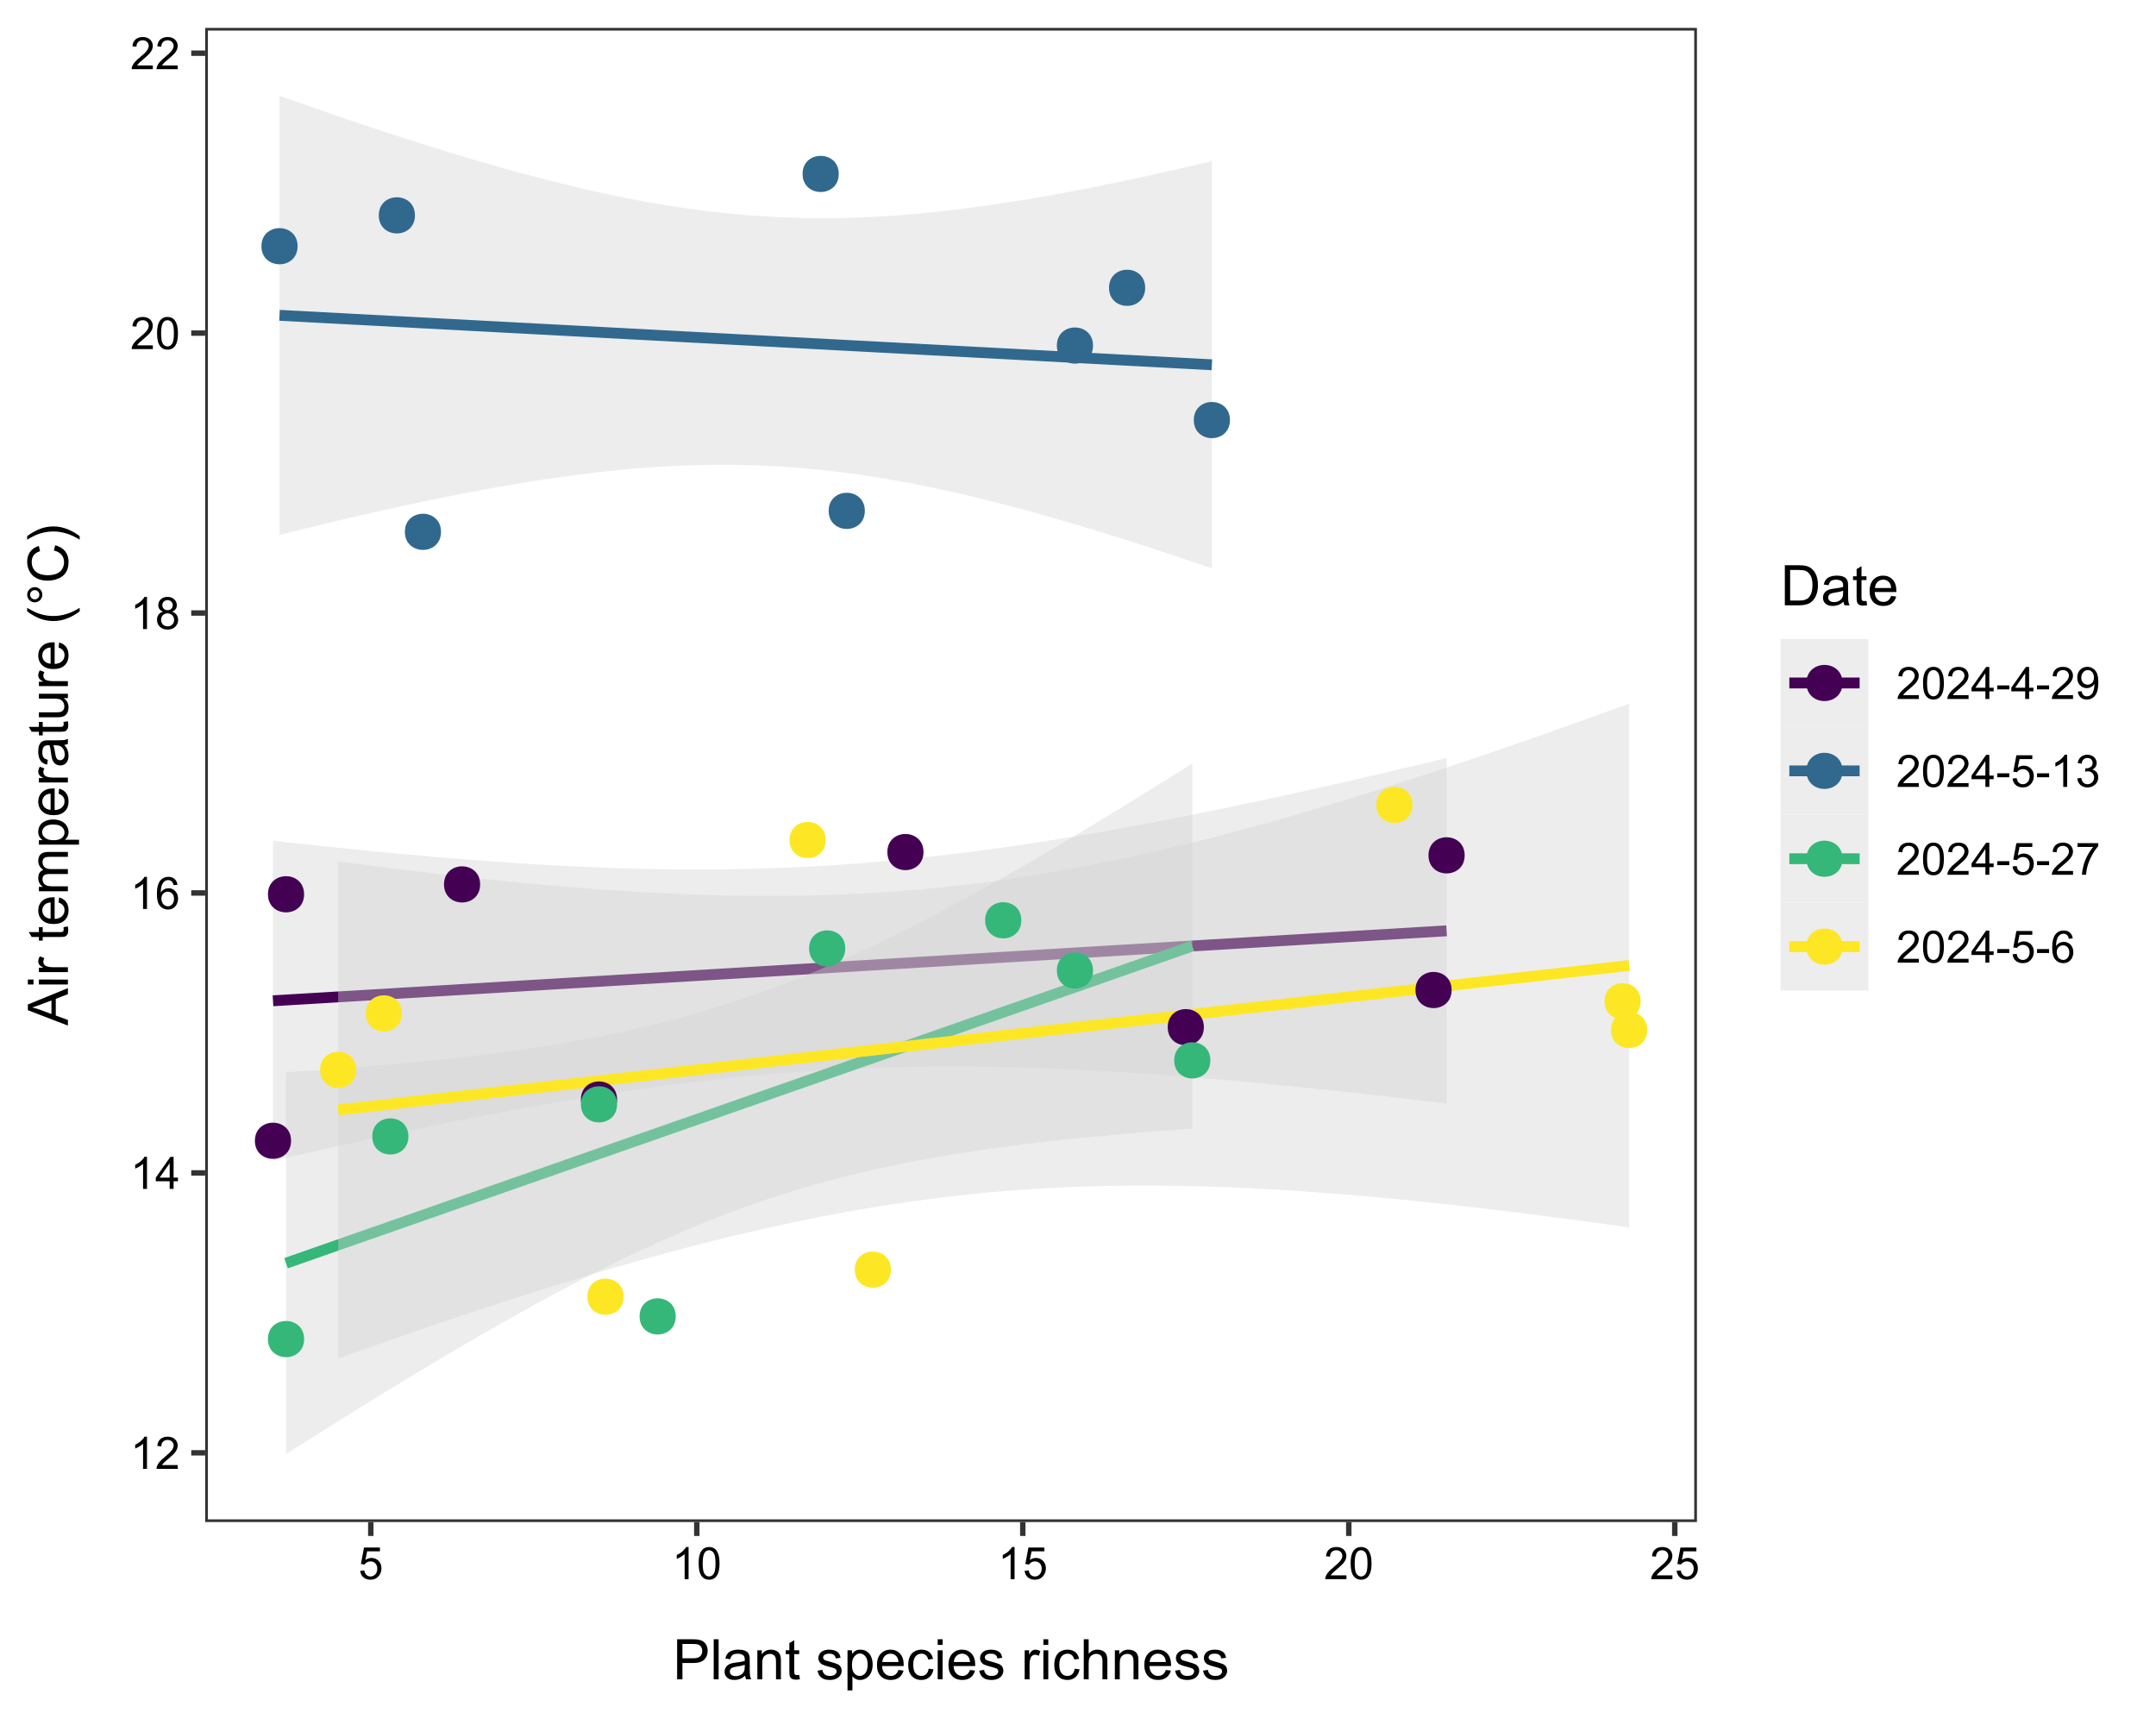 <?xml version="1.0" encoding="UTF-8"?>
<svg xmlns="http://www.w3.org/2000/svg" xmlns:xlink="http://www.w3.org/1999/xlink" width="424pt" height="338pt" viewBox="0 0 424 338" version="1.1">
<defs>
<g>
<symbol overflow="visible" id="glyph0-0">
<path style="stroke:none;" d="M 1.102 0 L 1.102 -5.5 L 5.5 -5.5 L 5.5 0 Z M 1.238 -0.137 L 5.363 -0.137 L 5.363 -5.363 L 1.238 -5.363 Z M 1.238 -0.137 "/>
</symbol>
<symbol overflow="visible" id="glyph0-1">
<path style="stroke:none;" d="M 3.277 0 L 2.504 0 L 2.504 -4.93 C 2.316 -4.75 2.074 -4.574 1.773 -4.395 C 1.469 -4.215 1.195 -4.082 0.957 -3.996 L 0.957 -4.742 C 1.387 -4.941 1.766 -5.188 2.09 -5.48 C 2.414 -5.77 2.645 -6.051 2.781 -6.324 L 3.277 -6.324 Z M 3.277 0 "/>
</symbol>
<symbol overflow="visible" id="glyph0-2">
<path style="stroke:none;" d="M 4.43 -0.742 L 4.43 0 L 0.266 0 C 0.258 -0.188 0.289 -0.367 0.355 -0.539 C 0.461 -0.82 0.629 -1.098 0.863 -1.375 C 1.094 -1.648 1.434 -1.965 1.879 -2.328 C 2.562 -2.887 3.023 -3.332 3.266 -3.664 C 3.5 -3.988 3.621 -4.301 3.625 -4.594 C 3.621 -4.898 3.512 -5.156 3.297 -5.367 C 3.074 -5.578 2.789 -5.684 2.441 -5.684 C 2.066 -5.684 1.77 -5.57 1.547 -5.348 C 1.32 -5.125 1.207 -4.816 1.207 -4.422 L 0.414 -4.504 C 0.465 -5.094 0.668 -5.543 1.027 -5.855 C 1.379 -6.164 1.855 -6.32 2.457 -6.324 C 3.059 -6.32 3.539 -6.152 3.891 -5.82 C 4.242 -5.484 4.418 -5.07 4.422 -4.578 C 4.418 -4.32 4.367 -4.074 4.266 -3.832 C 4.164 -3.59 3.992 -3.332 3.754 -3.062 C 3.512 -2.793 3.113 -2.426 2.562 -1.957 C 2.094 -1.566 1.797 -1.301 1.664 -1.16 C 1.531 -1.02 1.422 -0.879 1.34 -0.742 Z M 4.43 -0.742 "/>
</symbol>
<symbol overflow="visible" id="glyph0-3">
<path style="stroke:none;" d="M 2.844 0 L 2.844 -1.508 L 0.113 -1.508 L 0.113 -2.219 L 2.988 -6.301 L 3.617 -6.301 L 3.617 -2.219 L 4.469 -2.219 L 4.469 -1.508 L 3.617 -1.508 L 3.617 0 Z M 2.844 -2.219 L 2.844 -5.059 L 0.871 -2.219 Z M 2.844 -2.219 "/>
</symbol>
<symbol overflow="visible" id="glyph0-4">
<path style="stroke:none;" d="M 4.379 -4.758 L 3.609 -4.695 C 3.539 -4.996 3.441 -5.219 3.316 -5.359 C 3.105 -5.574 2.848 -5.684 2.543 -5.688 C 2.297 -5.684 2.078 -5.617 1.895 -5.484 C 1.648 -5.305 1.457 -5.043 1.32 -4.703 C 1.176 -4.363 1.105 -3.879 1.102 -3.25 C 1.285 -3.531 1.512 -3.742 1.781 -3.879 C 2.051 -4.016 2.332 -4.082 2.629 -4.086 C 3.141 -4.082 3.578 -3.895 3.945 -3.516 C 4.305 -3.137 4.488 -2.645 4.492 -2.047 C 4.488 -1.648 4.402 -1.281 4.234 -0.941 C 4.062 -0.602 3.828 -0.34 3.531 -0.16 C 3.23 0.02 2.895 0.105 2.52 0.109 C 1.871 0.105 1.344 -0.129 0.941 -0.602 C 0.531 -1.074 0.328 -1.855 0.332 -2.949 C 0.328 -4.16 0.551 -5.047 1.004 -5.602 C 1.395 -6.082 1.926 -6.32 2.59 -6.324 C 3.086 -6.32 3.492 -6.184 3.809 -5.906 C 4.125 -5.629 4.312 -5.246 4.379 -4.758 Z M 1.219 -2.039 C 1.219 -1.773 1.273 -1.516 1.387 -1.273 C 1.5 -1.027 1.66 -0.844 1.863 -0.719 C 2.066 -0.59 2.277 -0.527 2.504 -0.527 C 2.828 -0.527 3.109 -0.656 3.348 -0.922 C 3.578 -1.184 3.695 -1.543 3.699 -2 C 3.695 -2.43 3.582 -2.773 3.352 -3.027 C 3.117 -3.273 2.824 -3.398 2.477 -3.402 C 2.121 -3.398 1.824 -3.273 1.582 -3.027 C 1.34 -2.773 1.219 -2.445 1.219 -2.039 Z M 1.219 -2.039 "/>
</symbol>
<symbol overflow="visible" id="glyph0-5">
<path style="stroke:none;" d="M 1.555 -3.418 C 1.23 -3.531 0.992 -3.699 0.84 -3.918 C 0.684 -4.133 0.609 -4.395 0.609 -4.699 C 0.609 -5.156 0.773 -5.539 1.102 -5.855 C 1.43 -6.164 1.867 -6.32 2.418 -6.324 C 2.969 -6.32 3.41 -6.16 3.746 -5.844 C 4.078 -5.523 4.246 -5.137 4.25 -4.68 C 4.246 -4.387 4.172 -4.133 4.02 -3.918 C 3.863 -3.699 3.629 -3.531 3.32 -3.418 C 3.707 -3.285 4 -3.082 4.203 -2.805 C 4.402 -2.52 4.504 -2.184 4.508 -1.801 C 4.504 -1.258 4.312 -0.805 3.934 -0.441 C 3.551 -0.074 3.051 0.105 2.434 0.109 C 1.809 0.105 1.309 -0.074 0.926 -0.441 C 0.543 -0.809 0.352 -1.27 0.355 -1.82 C 0.352 -2.23 0.457 -2.574 0.668 -2.852 C 0.875 -3.125 1.168 -3.312 1.555 -3.418 Z M 1.402 -4.727 C 1.398 -4.426 1.496 -4.184 1.688 -3.996 C 1.879 -3.805 2.129 -3.707 2.438 -3.711 C 2.734 -3.707 2.977 -3.801 3.168 -3.992 C 3.355 -4.176 3.449 -4.406 3.453 -4.684 C 3.449 -4.965 3.352 -5.203 3.16 -5.398 C 2.961 -5.586 2.719 -5.684 2.43 -5.688 C 2.129 -5.684 1.883 -5.59 1.691 -5.402 C 1.496 -5.215 1.398 -4.988 1.402 -4.727 Z M 1.152 -1.816 C 1.148 -1.598 1.199 -1.383 1.309 -1.176 C 1.41 -0.969 1.566 -0.809 1.773 -0.695 C 1.98 -0.582 2.203 -0.527 2.441 -0.527 C 2.809 -0.527 3.113 -0.645 3.355 -0.883 C 3.594 -1.121 3.715 -1.426 3.719 -1.793 C 3.715 -2.164 3.59 -2.469 3.344 -2.715 C 3.094 -2.957 2.785 -3.082 2.414 -3.082 C 2.051 -3.082 1.75 -2.961 1.512 -2.719 C 1.27 -2.477 1.148 -2.176 1.152 -1.816 Z M 1.152 -1.816 "/>
</symbol>
<symbol overflow="visible" id="glyph0-6">
<path style="stroke:none;" d="M 0.367 -3.105 C 0.363 -3.848 0.438 -4.445 0.594 -4.902 C 0.742 -5.355 0.973 -5.707 1.277 -5.953 C 1.578 -6.199 1.957 -6.32 2.418 -6.324 C 2.754 -6.32 3.051 -6.254 3.309 -6.121 C 3.562 -5.984 3.773 -5.789 3.938 -5.531 C 4.102 -5.273 4.23 -4.961 4.328 -4.594 C 4.422 -4.227 4.469 -3.73 4.473 -3.105 C 4.469 -2.367 4.395 -1.77 4.242 -1.316 C 4.09 -0.859 3.863 -0.508 3.562 -0.262 C 3.258 -0.016 2.875 0.105 2.418 0.109 C 1.809 0.105 1.332 -0.109 0.988 -0.547 C 0.57 -1.066 0.363 -1.922 0.367 -3.105 Z M 1.16 -3.105 C 1.16 -2.07 1.281 -1.379 1.523 -1.039 C 1.766 -0.695 2.062 -0.527 2.418 -0.527 C 2.773 -0.527 3.074 -0.699 3.316 -1.043 C 3.559 -1.387 3.68 -2.074 3.68 -3.105 C 3.68 -4.145 3.559 -4.832 3.316 -5.172 C 3.074 -5.512 2.77 -5.684 2.41 -5.684 C 2.051 -5.684 1.77 -5.531 1.559 -5.234 C 1.293 -4.844 1.16 -4.137 1.16 -3.105 Z M 1.16 -3.105 "/>
</symbol>
<symbol overflow="visible" id="glyph0-7">
<path style="stroke:none;" d="M 0.367 -1.648 L 1.176 -1.719 C 1.234 -1.32 1.375 -1.023 1.594 -0.824 C 1.812 -0.625 2.078 -0.527 2.391 -0.527 C 2.762 -0.527 3.074 -0.668 3.336 -0.949 C 3.59 -1.23 3.719 -1.602 3.723 -2.066 C 3.719 -2.504 3.594 -2.852 3.348 -3.109 C 3.098 -3.363 2.773 -3.492 2.375 -3.492 C 2.125 -3.492 1.902 -3.434 1.703 -3.32 C 1.5 -3.207 1.344 -3.062 1.23 -2.883 L 0.504 -2.977 L 1.113 -6.215 L 4.246 -6.215 L 4.246 -5.473 L 1.73 -5.473 L 1.391 -3.781 C 1.766 -4.039 2.164 -4.172 2.582 -4.176 C 3.129 -4.172 3.594 -3.98 3.973 -3.605 C 4.352 -3.223 4.539 -2.734 4.543 -2.137 C 4.539 -1.562 4.375 -1.07 4.043 -0.656 C 3.637 -0.148 3.086 0.105 2.391 0.109 C 1.816 0.105 1.348 -0.051 0.984 -0.371 C 0.621 -0.691 0.414 -1.117 0.367 -1.648 Z M 0.367 -1.648 "/>
</symbol>
<symbol overflow="visible" id="glyph0-8">
<path style="stroke:none;" d="M 0.281 -1.891 L 0.281 -2.668 L 2.656 -2.668 L 2.656 -1.891 Z M 0.281 -1.891 "/>
</symbol>
<symbol overflow="visible" id="glyph0-9">
<path style="stroke:none;" d="M 0.48 -1.457 L 1.227 -1.527 C 1.285 -1.172 1.406 -0.918 1.586 -0.762 C 1.762 -0.605 1.988 -0.527 2.27 -0.527 C 2.504 -0.527 2.715 -0.582 2.895 -0.691 C 3.074 -0.801 3.219 -0.945 3.336 -1.129 C 3.445 -1.309 3.543 -1.555 3.621 -1.863 C 3.699 -2.172 3.738 -2.484 3.738 -2.809 C 3.738 -2.84 3.734 -2.895 3.734 -2.965 C 3.578 -2.715 3.367 -2.512 3.102 -2.363 C 2.828 -2.207 2.539 -2.133 2.23 -2.137 C 1.707 -2.133 1.266 -2.32 0.906 -2.703 C 0.543 -3.078 0.363 -3.578 0.367 -4.199 C 0.363 -4.836 0.551 -5.348 0.93 -5.738 C 1.305 -6.125 1.777 -6.32 2.348 -6.324 C 2.754 -6.32 3.129 -6.211 3.469 -5.992 C 3.809 -5.77 4.066 -5.457 4.242 -5.051 C 4.418 -4.641 4.504 -4.047 4.508 -3.277 C 4.504 -2.469 4.418 -1.828 4.246 -1.355 C 4.07 -0.875 3.809 -0.512 3.465 -0.266 C 3.117 -0.016 2.715 0.105 2.25 0.109 C 1.758 0.105 1.355 -0.027 1.043 -0.301 C 0.73 -0.574 0.543 -0.961 0.48 -1.457 Z M 3.648 -4.238 C 3.645 -4.676 3.527 -5.027 3.293 -5.293 C 3.055 -5.551 2.77 -5.684 2.441 -5.684 C 2.094 -5.684 1.793 -5.543 1.543 -5.262 C 1.285 -4.98 1.16 -4.617 1.16 -4.172 C 1.16 -3.77 1.281 -3.441 1.523 -3.195 C 1.766 -2.941 2.062 -2.816 2.418 -2.82 C 2.773 -2.816 3.066 -2.941 3.301 -3.195 C 3.527 -3.441 3.645 -3.789 3.648 -4.238 Z M 3.648 -4.238 "/>
</symbol>
<symbol overflow="visible" id="glyph0-10">
<path style="stroke:none;" d="M 0.371 -1.664 L 1.145 -1.766 C 1.23 -1.324 1.383 -1.008 1.598 -0.816 C 1.809 -0.621 2.066 -0.527 2.375 -0.527 C 2.734 -0.527 3.043 -0.652 3.297 -0.906 C 3.547 -1.156 3.672 -1.469 3.676 -1.844 C 3.672 -2.195 3.555 -2.488 3.324 -2.719 C 3.09 -2.949 2.797 -3.062 2.441 -3.066 C 2.293 -3.062 2.109 -3.035 1.895 -2.98 L 1.98 -3.66 C 2.031 -3.652 2.07 -3.648 2.105 -3.652 C 2.434 -3.648 2.73 -3.734 2.996 -3.91 C 3.254 -4.078 3.387 -4.344 3.391 -4.703 C 3.387 -4.984 3.289 -5.219 3.102 -5.406 C 2.906 -5.59 2.66 -5.684 2.359 -5.688 C 2.055 -5.684 1.805 -5.59 1.605 -5.402 C 1.402 -5.215 1.273 -4.93 1.219 -4.555 L 0.445 -4.691 C 0.539 -5.207 0.754 -5.609 1.09 -5.895 C 1.426 -6.18 1.844 -6.32 2.344 -6.324 C 2.688 -6.32 3.004 -6.246 3.293 -6.102 C 3.582 -5.953 3.801 -5.754 3.953 -5.5 C 4.105 -5.242 4.184 -4.973 4.184 -4.688 C 4.184 -4.414 4.109 -4.164 3.965 -3.945 C 3.816 -3.719 3.602 -3.543 3.316 -3.41 C 3.688 -3.324 3.977 -3.145 4.184 -2.875 C 4.391 -2.602 4.492 -2.262 4.496 -1.859 C 4.492 -1.305 4.293 -0.84 3.895 -0.461 C 3.492 -0.078 2.984 0.109 2.371 0.113 C 1.816 0.109 1.355 -0.051 0.992 -0.379 C 0.625 -0.707 0.418 -1.137 0.371 -1.664 Z M 0.371 -1.664 "/>
</symbol>
<symbol overflow="visible" id="glyph0-11">
<path style="stroke:none;" d="M 0.418 -5.473 L 0.418 -6.219 L 4.496 -6.219 L 4.496 -5.617 C 4.09 -5.188 3.691 -4.621 3.301 -3.914 C 2.902 -3.203 2.602 -2.473 2.391 -1.73 C 2.234 -1.199 2.133 -0.625 2.094 0 L 1.297 0 C 1.305 -0.492 1.402 -1.09 1.59 -1.793 C 1.773 -2.496 2.043 -3.172 2.391 -3.824 C 2.738 -4.477 3.109 -5.027 3.504 -5.473 Z M 0.418 -5.473 "/>
</symbol>
<symbol overflow="visible" id="glyph1-0">
<path style="stroke:none;" d="M 1.375 0 L 1.375 -6.875 L 6.875 -6.875 L 6.875 0 Z M 1.547 -0.172 L 6.703 -0.172 L 6.703 -6.703 L 1.547 -6.703 Z M 1.547 -0.172 "/>
</symbol>
<symbol overflow="visible" id="glyph1-1">
<path style="stroke:none;" d="M 0.848 0 L 0.848 -7.875 L 3.82 -7.875 C 4.34 -7.875 4.738 -7.848 5.016 -7.797 C 5.402 -7.73 5.727 -7.609 5.988 -7.43 C 6.25 -7.25 6.461 -6.996 6.621 -6.672 C 6.777 -6.344 6.855 -5.984 6.859 -5.598 C 6.855 -4.926 6.641 -4.359 6.219 -3.898 C 5.789 -3.43 5.02 -3.199 3.91 -3.203 L 1.891 -3.203 L 1.891 0 Z M 1.891 -4.129 L 3.926 -4.129 C 4.598 -4.125 5.074 -4.25 5.359 -4.504 C 5.641 -4.754 5.781 -5.105 5.785 -5.562 C 5.781 -5.891 5.699 -6.176 5.535 -6.41 C 5.367 -6.645 5.148 -6.797 4.875 -6.875 C 4.699 -6.918 4.375 -6.941 3.906 -6.945 L 1.891 -6.945 Z M 1.891 -4.129 "/>
</symbol>
<symbol overflow="visible" id="glyph1-2">
<path style="stroke:none;" d="M 0.703 0 L 0.703 -7.875 L 1.672 -7.875 L 1.672 0 Z M 0.703 0 "/>
</symbol>
<symbol overflow="visible" id="glyph1-3">
<path style="stroke:none;" d="M 4.445 -0.703 C 4.086 -0.398 3.742 -0.184 3.414 -0.059 C 3.082 0.066 2.727 0.129 2.348 0.129 C 1.719 0.129 1.238 -0.023 0.902 -0.328 C 0.566 -0.633 0.398 -1.023 0.398 -1.504 C 0.398 -1.781 0.461 -2.035 0.586 -2.27 C 0.711 -2.496 0.875 -2.684 1.086 -2.824 C 1.289 -2.965 1.523 -3.07 1.781 -3.141 C 1.969 -3.191 2.254 -3.238 2.641 -3.289 C 3.418 -3.375 3.992 -3.488 4.367 -3.621 C 4.367 -3.754 4.371 -3.836 4.371 -3.871 C 4.371 -4.266 4.277 -4.543 4.098 -4.703 C 3.848 -4.918 3.48 -5.027 2.996 -5.031 C 2.539 -5.027 2.203 -4.949 1.988 -4.793 C 1.77 -4.633 1.609 -4.352 1.508 -3.949 L 0.562 -4.078 C 0.648 -4.48 0.789 -4.805 0.988 -5.055 C 1.184 -5.301 1.469 -5.492 1.844 -5.629 C 2.215 -5.762 2.645 -5.828 3.137 -5.832 C 3.621 -5.828 4.02 -5.773 4.324 -5.66 C 4.629 -5.543 4.852 -5.398 4.996 -5.227 C 5.137 -5.055 5.238 -4.836 5.297 -4.57 C 5.328 -4.406 5.344 -4.109 5.344 -3.68 L 5.344 -2.391 C 5.344 -1.492 5.363 -0.922 5.406 -0.684 C 5.445 -0.445 5.527 -0.219 5.648 0 L 4.641 0 C 4.539 -0.199 4.473 -0.434 4.445 -0.703 Z M 4.367 -2.863 C 4.012 -2.719 3.488 -2.598 2.789 -2.496 C 2.391 -2.438 2.105 -2.371 1.941 -2.301 C 1.773 -2.227 1.648 -2.121 1.562 -1.988 C 1.473 -1.848 1.43 -1.695 1.43 -1.531 C 1.43 -1.27 1.527 -1.055 1.723 -0.887 C 1.918 -0.711 2.203 -0.625 2.578 -0.629 C 2.949 -0.625 3.277 -0.707 3.57 -0.871 C 3.859 -1.031 4.074 -1.254 4.211 -1.543 C 4.312 -1.754 4.363 -2.078 4.367 -2.508 Z M 4.367 -2.863 "/>
</symbol>
<symbol overflow="visible" id="glyph1-4">
<path style="stroke:none;" d="M 0.727 0 L 0.727 -5.703 L 1.594 -5.703 L 1.594 -4.895 C 2.012 -5.516 2.617 -5.828 3.41 -5.832 C 3.754 -5.828 4.066 -5.766 4.355 -5.645 C 4.641 -5.52 4.859 -5.359 5.004 -5.16 C 5.145 -4.957 5.242 -4.719 5.305 -4.445 C 5.336 -4.266 5.355 -3.953 5.359 -3.508 L 5.359 0 L 4.395 0 L 4.395 -3.469 C 4.395 -3.863 4.355 -4.156 4.281 -4.352 C 4.203 -4.543 4.07 -4.699 3.879 -4.82 C 3.688 -4.934 3.461 -4.992 3.207 -4.996 C 2.793 -4.992 2.438 -4.859 2.141 -4.602 C 1.836 -4.336 1.688 -3.844 1.691 -3.117 L 1.691 0 Z M 0.727 0 "/>
</symbol>
<symbol overflow="visible" id="glyph1-5">
<path style="stroke:none;" d="M 2.836 -0.863 L 2.977 -0.012 C 2.703 0.043 2.457 0.07 2.246 0.074 C 1.891 0.07 1.621 0.02 1.43 -0.09 C 1.234 -0.199 1.098 -0.348 1.02 -0.527 C 0.941 -0.707 0.902 -1.086 0.902 -1.672 L 0.902 -4.953 L 0.195 -4.953 L 0.195 -5.703 L 0.902 -5.703 L 0.902 -7.117 L 1.863 -7.695 L 1.863 -5.703 L 2.836 -5.703 L 2.836 -4.953 L 1.863 -4.953 L 1.863 -1.617 C 1.863 -1.34 1.879 -1.16 1.914 -1.086 C 1.945 -1.004 2 -0.941 2.078 -0.898 C 2.152 -0.848 2.262 -0.824 2.41 -0.828 C 2.516 -0.824 2.66 -0.836 2.836 -0.863 Z M 2.836 -0.863 "/>
</symbol>
<symbol overflow="visible" id="glyph1-6">
<path style="stroke:none;" d=""/>
</symbol>
<symbol overflow="visible" id="glyph1-7">
<path style="stroke:none;" d="M 0.34 -1.703 L 1.293 -1.852 C 1.344 -1.469 1.492 -1.172 1.742 -0.969 C 1.984 -0.762 2.328 -0.66 2.773 -0.664 C 3.211 -0.66 3.539 -0.75 3.758 -0.934 C 3.969 -1.113 4.078 -1.328 4.082 -1.574 C 4.078 -1.789 3.984 -1.961 3.797 -2.09 C 3.664 -2.172 3.332 -2.281 2.809 -2.418 C 2.098 -2.594 1.605 -2.75 1.332 -2.883 C 1.055 -3.012 0.848 -3.191 0.711 -3.422 C 0.566 -3.652 0.496 -3.906 0.5 -4.188 C 0.496 -4.441 0.555 -4.676 0.672 -4.895 C 0.785 -5.105 0.945 -5.289 1.148 -5.438 C 1.297 -5.547 1.5 -5.637 1.762 -5.715 C 2.02 -5.789 2.301 -5.828 2.602 -5.832 C 3.047 -5.828 3.438 -5.766 3.777 -5.637 C 4.113 -5.508 4.363 -5.332 4.527 -5.113 C 4.688 -4.891 4.797 -4.598 4.859 -4.234 L 3.914 -4.102 C 3.871 -4.395 3.746 -4.621 3.543 -4.789 C 3.336 -4.953 3.043 -5.039 2.668 -5.039 C 2.223 -5.039 1.906 -4.965 1.719 -4.816 C 1.523 -4.668 1.43 -4.496 1.434 -4.301 C 1.43 -4.176 1.469 -4.062 1.551 -3.965 C 1.629 -3.859 1.754 -3.773 1.922 -3.707 C 2.016 -3.668 2.301 -3.586 2.777 -3.461 C 3.461 -3.273 3.938 -3.121 4.207 -3.008 C 4.477 -2.891 4.688 -2.723 4.844 -2.504 C 4.996 -2.277 5.074 -2.004 5.074 -1.676 C 5.074 -1.352 4.98 -1.047 4.793 -0.766 C 4.605 -0.48 4.332 -0.262 3.98 -0.105 C 3.621 0.051 3.223 0.129 2.777 0.129 C 2.035 0.129 1.469 -0.023 1.082 -0.332 C 0.691 -0.641 0.445 -1.098 0.34 -1.703 Z M 0.34 -1.703 "/>
</symbol>
<symbol overflow="visible" id="glyph1-8">
<path style="stroke:none;" d="M 0.727 2.188 L 0.727 -5.703 L 1.605 -5.703 L 1.605 -4.961 C 1.812 -5.25 2.047 -5.469 2.309 -5.613 C 2.57 -5.758 2.887 -5.828 3.262 -5.832 C 3.746 -5.828 4.176 -5.703 4.551 -5.457 C 4.922 -5.203 5.203 -4.852 5.391 -4.395 C 5.578 -3.938 5.672 -3.438 5.676 -2.895 C 5.672 -2.309 5.566 -1.781 5.359 -1.316 C 5.148 -0.848 4.844 -0.488 4.449 -0.242 C 4.047 0.008 3.629 0.129 3.191 0.129 C 2.867 0.129 2.578 0.062 2.32 -0.074 C 2.062 -0.211 1.852 -0.383 1.691 -0.59 L 1.691 2.188 Z M 1.602 -2.82 C 1.598 -2.082 1.746 -1.539 2.047 -1.191 C 2.34 -0.836 2.699 -0.66 3.125 -0.664 C 3.551 -0.66 3.918 -0.844 4.227 -1.211 C 4.531 -1.574 4.688 -2.137 4.688 -2.898 C 4.688 -3.625 4.535 -4.168 4.238 -4.531 C 3.938 -4.891 3.582 -5.074 3.168 -5.074 C 2.754 -5.074 2.391 -4.879 2.074 -4.496 C 1.758 -4.109 1.598 -3.551 1.602 -2.82 Z M 1.602 -2.82 "/>
</symbol>
<symbol overflow="visible" id="glyph1-9">
<path style="stroke:none;" d="M 4.629 -1.836 L 5.629 -1.715 C 5.469 -1.125 5.176 -0.672 4.75 -0.352 C 4.324 -0.031 3.781 0.129 3.121 0.129 C 2.281 0.129 1.617 -0.125 1.133 -0.641 C 0.641 -1.152 0.398 -1.875 0.402 -2.805 C 0.398 -3.762 0.645 -4.504 1.145 -5.035 C 1.637 -5.562 2.277 -5.828 3.066 -5.832 C 3.824 -5.828 4.449 -5.57 4.934 -5.051 C 5.418 -4.531 5.66 -3.801 5.66 -2.863 C 5.66 -2.805 5.656 -2.719 5.656 -2.605 L 1.402 -2.605 C 1.434 -1.977 1.613 -1.496 1.934 -1.164 C 2.25 -0.828 2.645 -0.66 3.125 -0.664 C 3.477 -0.66 3.781 -0.754 4.031 -0.945 C 4.281 -1.129 4.48 -1.426 4.629 -1.836 Z M 1.457 -3.398 L 4.641 -3.398 C 4.598 -3.879 4.473 -4.238 4.273 -4.48 C 3.961 -4.852 3.562 -5.039 3.078 -5.039 C 2.629 -5.039 2.258 -4.891 1.957 -4.594 C 1.652 -4.297 1.484 -3.898 1.457 -3.398 Z M 1.457 -3.398 "/>
</symbol>
<symbol overflow="visible" id="glyph1-10">
<path style="stroke:none;" d="M 4.445 -2.09 L 5.398 -1.965 C 5.289 -1.309 5.023 -0.797 4.598 -0.426 C 4.168 -0.055 3.645 0.129 3.023 0.129 C 2.242 0.129 1.613 -0.125 1.141 -0.637 C 0.664 -1.145 0.426 -1.875 0.43 -2.832 C 0.426 -3.441 0.527 -3.98 0.734 -4.445 C 0.938 -4.906 1.25 -5.254 1.668 -5.484 C 2.082 -5.715 2.535 -5.828 3.031 -5.832 C 3.645 -5.828 4.152 -5.672 4.547 -5.363 C 4.941 -5.047 5.191 -4.602 5.305 -4.027 L 4.367 -3.883 C 4.273 -4.262 4.117 -4.551 3.891 -4.746 C 3.664 -4.941 3.387 -5.039 3.066 -5.039 C 2.574 -5.039 2.18 -4.863 1.879 -4.516 C 1.57 -4.164 1.418 -3.613 1.422 -2.859 C 1.418 -2.09 1.566 -1.531 1.863 -1.184 C 2.156 -0.836 2.539 -0.66 3.012 -0.664 C 3.391 -0.66 3.707 -0.777 3.961 -1.012 C 4.215 -1.242 4.375 -1.602 4.445 -2.09 Z M 4.445 -2.09 "/>
</symbol>
<symbol overflow="visible" id="glyph1-11">
<path style="stroke:none;" d="M 0.73 -6.762 L 0.73 -7.875 L 1.695 -7.875 L 1.695 -6.762 Z M 0.73 0 L 0.73 -5.703 L 1.695 -5.703 L 1.695 0 Z M 0.73 0 "/>
</symbol>
<symbol overflow="visible" id="glyph1-12">
<path style="stroke:none;" d="M 0.715 0 L 0.715 -5.703 L 1.586 -5.703 L 1.586 -4.84 C 1.805 -5.242 2.008 -5.508 2.199 -5.637 C 2.383 -5.766 2.59 -5.828 2.82 -5.832 C 3.141 -5.828 3.473 -5.727 3.812 -5.523 L 3.48 -4.625 C 3.242 -4.762 3.004 -4.832 2.773 -4.836 C 2.555 -4.832 2.363 -4.77 2.199 -4.645 C 2.027 -4.516 1.91 -4.34 1.844 -4.113 C 1.73 -3.77 1.676 -3.391 1.68 -2.984 L 1.68 0 Z M 0.715 0 "/>
</symbol>
<symbol overflow="visible" id="glyph1-13">
<path style="stroke:none;" d="M 0.727 0 L 0.727 -7.875 L 1.691 -7.875 L 1.691 -5.047 C 2.141 -5.566 2.711 -5.828 3.398 -5.832 C 3.82 -5.828 4.188 -5.746 4.5 -5.582 C 4.812 -5.414 5.035 -5.184 5.168 -4.891 C 5.301 -4.598 5.367 -4.172 5.371 -3.613 L 5.371 0 L 4.406 0 L 4.406 -3.613 C 4.406 -4.094 4.301 -4.445 4.09 -4.668 C 3.879 -4.887 3.582 -4.996 3.203 -5 C 2.914 -4.996 2.645 -4.922 2.395 -4.777 C 2.141 -4.625 1.961 -4.426 1.852 -4.172 C 1.742 -3.918 1.688 -3.566 1.691 -3.121 L 1.691 0 Z M 0.727 0 "/>
</symbol>
<symbol overflow="visible" id="glyph1-14">
<path style="stroke:none;" d="M 0.848 0 L 0.848 -7.875 L 3.562 -7.875 C 4.172 -7.875 4.637 -7.836 4.961 -7.762 C 5.41 -7.656 5.797 -7.469 6.117 -7.195 C 6.531 -6.844 6.84 -6.395 7.051 -5.852 C 7.254 -5.301 7.359 -4.676 7.359 -3.98 C 7.359 -3.379 7.289 -2.848 7.148 -2.387 C 7.008 -1.922 6.828 -1.543 6.609 -1.242 C 6.391 -0.938 6.152 -0.699 5.895 -0.527 C 5.633 -0.355 5.316 -0.223 4.953 -0.133 C 4.586 -0.043 4.168 0 3.691 0 Z M 1.891 -0.93 L 3.57 -0.93 C 4.086 -0.926 4.496 -0.973 4.793 -1.074 C 5.09 -1.168 5.324 -1.305 5.5 -1.484 C 5.746 -1.727 5.938 -2.059 6.078 -2.477 C 6.211 -2.895 6.281 -3.402 6.285 -3.996 C 6.281 -4.816 6.145 -5.449 5.879 -5.895 C 5.605 -6.336 5.277 -6.633 4.895 -6.785 C 4.609 -6.891 4.16 -6.941 3.547 -6.945 L 1.891 -6.945 Z M 1.891 -0.93 "/>
</symbol>
<symbol overflow="visible" id="glyph2-0">
<path style="stroke:none;" d="M 0 -1.375 L -6.875 -1.375 L -6.875 -6.875 L 0 -6.875 Z M -0.172 -1.547 L -0.172 -6.703 L -6.703 -6.703 L -6.703 -1.547 Z M -0.172 -1.547 "/>
</symbol>
<symbol overflow="visible" id="glyph2-1">
<path style="stroke:none;" d="M 0 0.016 L -7.875 -3.008 L -7.875 -4.129 L 0 -7.352 L 0 -6.164 L -2.383 -5.246 L -2.383 -1.957 L 0 -1.09 Z M -3.234 -2.258 L -3.234 -4.926 L -5.414 -4.102 C -6.074 -3.852 -6.617 -3.664 -7.047 -3.547 C -6.539 -3.441 -6.039 -3.301 -5.543 -3.121 Z M -3.234 -2.258 "/>
</symbol>
<symbol overflow="visible" id="glyph2-2">
<path style="stroke:none;" d="M -6.762 -0.73 L -7.875 -0.73 L -7.875 -1.699 L -6.762 -1.699 Z M 0 -0.73 L -5.703 -0.73 L -5.703 -1.699 L 0 -1.695 Z M 0 -0.73 "/>
</symbol>
<symbol overflow="visible" id="glyph2-3">
<path style="stroke:none;" d="M 0 -0.715 L -5.703 -0.715 L -5.703 -1.586 L -4.84 -1.586 C -5.242 -1.805 -5.508 -2.008 -5.637 -2.199 C -5.766 -2.383 -5.828 -2.59 -5.832 -2.82 C -5.828 -3.141 -5.727 -3.473 -5.523 -3.812 L -4.625 -3.48 C -4.762 -3.242 -4.832 -3.004 -4.836 -2.773 C -4.832 -2.555 -4.77 -2.363 -4.645 -2.199 C -4.516 -2.027 -4.34 -1.91 -4.113 -1.844 C -3.77 -1.73 -3.391 -1.676 -2.984 -1.68 L 0 -1.68 Z M 0 -0.715 "/>
</symbol>
<symbol overflow="visible" id="glyph2-4">
<path style="stroke:none;" d=""/>
</symbol>
<symbol overflow="visible" id="glyph2-5">
<path style="stroke:none;" d="M -0.863 -2.836 L -0.012 -2.977 C 0.043 -2.703 0.07 -2.457 0.074 -2.246 C 0.07 -1.891 0.02 -1.621 -0.09 -1.43 C -0.199 -1.234 -0.348 -1.098 -0.527 -1.02 C -0.707 -0.941 -1.086 -0.902 -1.672 -0.902 L -4.953 -0.902 L -4.953 -0.195 L -5.703 -0.195 L -5.703 -0.902 L -7.117 -0.902 L -7.695 -1.863 L -5.703 -1.863 L -5.703 -2.836 L -4.953 -2.836 L -4.953 -1.863 L -1.617 -1.863 C -1.34 -1.863 -1.16 -1.879 -1.082 -1.914 C -1 -1.945 -0.938 -2 -0.895 -2.078 C -0.848 -2.152 -0.824 -2.262 -0.828 -2.41 C -0.824 -2.516 -0.836 -2.66 -0.863 -2.836 Z M -0.863 -2.836 "/>
</symbol>
<symbol overflow="visible" id="glyph2-6">
<path style="stroke:none;" d="M -1.836 -4.629 L -1.715 -5.629 C -1.125 -5.469 -0.672 -5.176 -0.352 -4.75 C -0.031 -4.324 0.129 -3.781 0.129 -3.121 C 0.129 -2.281 -0.125 -1.617 -0.641 -1.133 C -1.152 -0.641 -1.875 -0.398 -2.805 -0.402 C -3.762 -0.398 -4.504 -0.645 -5.035 -1.145 C -5.562 -1.637 -5.828 -2.277 -5.832 -3.066 C -5.828 -3.824 -5.57 -4.449 -5.051 -4.934 C -4.531 -5.418 -3.801 -5.66 -2.863 -5.66 C -2.805 -5.66 -2.719 -5.656 -2.605 -5.656 L -2.605 -1.402 C -1.977 -1.434 -1.496 -1.613 -1.164 -1.934 C -0.828 -2.25 -0.66 -2.645 -0.664 -3.125 C -0.66 -3.477 -0.754 -3.781 -0.941 -4.031 C -1.125 -4.281 -1.422 -4.48 -1.836 -4.629 Z M -3.398 -1.457 L -3.398 -4.641 C -3.879 -4.598 -4.238 -4.473 -4.48 -4.273 C -4.852 -3.961 -5.039 -3.562 -5.039 -3.078 C -5.039 -2.629 -4.891 -2.258 -4.594 -1.957 C -4.297 -1.652 -3.898 -1.484 -3.398 -1.457 Z M -3.398 -1.457 "/>
</symbol>
<symbol overflow="visible" id="glyph2-7">
<path style="stroke:none;" d="M 0 -0.727 L -5.703 -0.727 L -5.703 -1.59 L -4.902 -1.59 C -5.18 -1.766 -5.406 -2.004 -5.578 -2.305 C -5.746 -2.598 -5.828 -2.938 -5.832 -3.32 C -5.828 -3.738 -5.742 -4.086 -5.566 -4.359 C -5.391 -4.629 -5.145 -4.816 -4.836 -4.93 C -5.496 -5.379 -5.828 -5.969 -5.832 -6.691 C -5.828 -7.254 -5.672 -7.688 -5.363 -7.996 C -5.047 -8.297 -4.566 -8.449 -3.914 -8.453 L 0 -8.453 L 0 -7.492 L -3.594 -7.492 C -3.977 -7.488 -4.254 -7.457 -4.426 -7.398 C -4.594 -7.332 -4.734 -7.219 -4.84 -7.059 C -4.941 -6.891 -4.992 -6.695 -4.996 -6.477 C -4.992 -6.07 -4.859 -5.738 -4.594 -5.477 C -4.328 -5.211 -3.898 -5.078 -3.312 -5.082 L 0 -5.082 L 0 -4.113 L -3.707 -4.113 C -4.133 -4.113 -4.453 -4.031 -4.672 -3.875 C -4.883 -3.715 -4.992 -3.461 -4.996 -3.105 C -4.992 -2.832 -4.922 -2.578 -4.781 -2.348 C -4.637 -2.117 -4.426 -1.949 -4.152 -1.848 C -3.875 -1.738 -3.477 -1.688 -2.961 -1.691 L 0 -1.691 Z M 0 -0.727 "/>
</symbol>
<symbol overflow="visible" id="glyph2-8">
<path style="stroke:none;" d="M 2.188 -0.727 L -5.703 -0.727 L -5.703 -1.605 L -4.961 -1.605 C -5.25 -1.812 -5.469 -2.047 -5.613 -2.309 C -5.758 -2.57 -5.828 -2.887 -5.832 -3.262 C -5.828 -3.746 -5.703 -4.176 -5.457 -4.551 C -5.203 -4.922 -4.852 -5.203 -4.395 -5.391 C -3.938 -5.578 -3.438 -5.672 -2.895 -5.676 C -2.309 -5.672 -1.781 -5.566 -1.316 -5.359 C -0.848 -5.148 -0.488 -4.844 -0.242 -4.449 C 0.008 -4.047 0.129 -3.629 0.129 -3.191 C 0.129 -2.867 0.062 -2.578 -0.074 -2.32 C -0.207 -2.062 -0.379 -1.852 -0.59 -1.691 L 2.188 -1.691 Z M -2.82 -1.602 C -2.082 -1.598 -1.539 -1.746 -1.191 -2.047 C -0.836 -2.34 -0.66 -2.699 -0.664 -3.125 C -0.66 -3.551 -0.844 -3.918 -1.211 -4.227 C -1.574 -4.531 -2.137 -4.688 -2.898 -4.688 C -3.625 -4.688 -4.168 -4.535 -4.531 -4.238 C -4.891 -3.938 -5.074 -3.582 -5.074 -3.168 C -5.074 -2.754 -4.879 -2.391 -4.496 -2.074 C -4.109 -1.758 -3.551 -1.598 -2.82 -1.602 Z M -2.82 -1.602 "/>
</symbol>
<symbol overflow="visible" id="glyph2-9">
<path style="stroke:none;" d="M -0.703 -4.445 C -0.398 -4.086 -0.184 -3.742 -0.059 -3.414 C 0.066 -3.082 0.129 -2.727 0.129 -2.348 C 0.129 -1.719 -0.023 -1.238 -0.328 -0.902 C -0.633 -0.566 -1.023 -0.398 -1.504 -0.398 C -1.781 -0.398 -2.035 -0.461 -2.27 -0.586 C -2.496 -0.711 -2.684 -0.875 -2.824 -1.086 C -2.965 -1.289 -3.07 -1.523 -3.141 -1.785 C -3.191 -1.969 -3.238 -2.254 -3.289 -2.641 C -3.375 -3.418 -3.488 -3.992 -3.621 -4.367 C -3.754 -4.367 -3.836 -4.371 -3.871 -4.371 C -4.266 -4.371 -4.543 -4.277 -4.703 -4.098 C -4.918 -3.848 -5.027 -3.48 -5.031 -2.996 C -5.027 -2.539 -4.949 -2.203 -4.793 -1.988 C -4.633 -1.77 -4.352 -1.609 -3.949 -1.508 L -4.078 -0.562 C -4.48 -0.648 -4.805 -0.789 -5.055 -0.988 C -5.301 -1.184 -5.492 -1.469 -5.629 -1.844 C -5.762 -2.215 -5.828 -2.645 -5.832 -3.137 C -5.828 -3.621 -5.773 -4.02 -5.66 -4.324 C -5.543 -4.629 -5.398 -4.852 -5.227 -4.996 C -5.055 -5.137 -4.836 -5.238 -4.57 -5.297 C -4.406 -5.328 -4.109 -5.344 -3.68 -5.344 L -2.391 -5.344 C -1.492 -5.344 -0.922 -5.363 -0.684 -5.406 C -0.445 -5.445 -0.219 -5.527 0 -5.648 L 0 -4.641 C -0.199 -4.539 -0.434 -4.473 -0.703 -4.445 Z M -2.863 -4.367 C -2.719 -4.012 -2.598 -3.488 -2.496 -2.789 C -2.438 -2.391 -2.371 -2.109 -2.301 -1.945 C -2.227 -1.781 -2.121 -1.652 -1.988 -1.562 C -1.848 -1.473 -1.695 -1.43 -1.531 -1.43 C -1.27 -1.43 -1.055 -1.527 -0.887 -1.723 C -0.711 -1.918 -0.625 -2.203 -0.629 -2.578 C -0.625 -2.949 -0.707 -3.277 -0.871 -3.57 C -1.031 -3.859 -1.254 -4.074 -1.543 -4.211 C -1.754 -4.312 -2.078 -4.363 -2.508 -4.367 Z M -2.863 -4.367 "/>
</symbol>
<symbol overflow="visible" id="glyph2-10">
<path style="stroke:none;" d="M 0 -4.465 L -0.836 -4.465 C -0.191 -4.02 0.129 -3.414 0.129 -2.652 C 0.129 -2.312 0.066 -2 -0.062 -1.711 C -0.191 -1.418 -0.355 -1.199 -0.551 -1.059 C -0.746 -0.914 -0.984 -0.816 -1.266 -0.762 C -1.453 -0.723 -1.754 -0.703 -2.172 -0.703 L -5.703 -0.703 L -5.703 -1.672 L -2.539 -1.672 C -2.031 -1.668 -1.691 -1.688 -1.52 -1.73 C -1.262 -1.785 -1.062 -1.914 -0.918 -2.113 C -0.773 -2.309 -0.703 -2.555 -0.703 -2.848 C -0.703 -3.137 -0.777 -3.406 -0.926 -3.66 C -1.074 -3.914 -1.273 -4.094 -1.531 -4.199 C -1.785 -4.305 -2.16 -4.359 -2.648 -4.359 L -5.703 -4.359 L -5.703 -5.328 L 0 -5.328 Z M 0 -4.465 "/>
</symbol>
<symbol overflow="visible" id="glyph2-11">
<path style="stroke:none;" d="M 2.316 -2.574 C 1.637 -2.035 0.852 -1.586 -0.047 -1.219 C -0.949 -0.852 -1.883 -0.668 -2.852 -0.668 C -3.699 -0.668 -4.516 -0.805 -5.301 -1.078 C -6.203 -1.398 -7.105 -1.895 -8.008 -2.574 L -8.008 -3.266 C -7.262 -2.828 -6.73 -2.543 -6.414 -2.406 C -5.918 -2.184 -5.402 -2.012 -4.867 -1.891 C -4.195 -1.734 -3.523 -1.656 -2.848 -1.66 C -1.121 -1.656 0.598 -2.191 2.316 -3.266 Z M 2.316 -2.574 "/>
</symbol>
<symbol overflow="visible" id="glyph2-12">
<path style="stroke:none;" d="M -6.52 -0.688 C -6.93 -0.684 -7.281 -0.832 -7.57 -1.125 C -7.859 -1.414 -8.004 -1.762 -8.008 -2.176 C -8.004 -2.586 -7.859 -2.938 -7.57 -3.23 C -7.281 -3.52 -6.93 -3.668 -6.52 -3.668 C -6.105 -3.668 -5.754 -3.52 -5.465 -3.23 C -5.172 -2.934 -5.027 -2.582 -5.027 -2.176 C -5.027 -1.762 -5.172 -1.414 -5.461 -1.125 C -5.75 -0.832 -6.102 -0.684 -6.52 -0.688 Z M -6.52 -1.273 C -6.266 -1.27 -6.051 -1.359 -5.879 -1.539 C -5.699 -1.715 -5.613 -1.93 -5.613 -2.18 C -5.613 -2.426 -5.699 -2.637 -5.879 -2.816 C -6.051 -2.992 -6.266 -3.082 -6.52 -3.082 C -6.77 -3.082 -6.984 -2.992 -7.164 -2.816 C -7.34 -2.637 -7.43 -2.426 -7.43 -2.18 C -7.43 -1.93 -7.34 -1.715 -7.164 -1.539 C -6.984 -1.359 -6.77 -1.27 -6.52 -1.273 Z M -6.52 -1.273 "/>
</symbol>
<symbol overflow="visible" id="glyph2-13">
<path style="stroke:none;" d="M -2.762 -6.469 L -2.496 -7.508 C -1.641 -7.285 -0.988 -6.895 -0.539 -6.328 C -0.094 -5.758 0.129 -5.062 0.133 -4.25 C 0.129 -3.398 -0.039 -2.707 -0.383 -2.176 C -0.727 -1.641 -1.227 -1.238 -1.883 -0.961 C -2.535 -0.684 -3.242 -0.543 -3.996 -0.547 C -4.816 -0.543 -5.531 -0.699 -6.141 -1.016 C -6.75 -1.328 -7.211 -1.777 -7.531 -2.355 C -7.844 -2.934 -8.004 -3.57 -8.008 -4.266 C -8.004 -5.051 -7.805 -5.711 -7.406 -6.25 C -7.004 -6.785 -6.438 -7.16 -5.715 -7.375 L -5.473 -6.348 C -6.043 -6.16 -6.457 -5.895 -6.723 -5.551 C -6.98 -5.199 -7.113 -4.766 -7.117 -4.242 C -7.113 -3.637 -6.969 -3.129 -6.68 -2.727 C -6.391 -2.316 -6 -2.031 -5.512 -1.867 C -5.023 -1.699 -4.52 -1.617 -4 -1.621 C -3.328 -1.617 -2.742 -1.715 -2.246 -1.914 C -1.746 -2.105 -1.375 -2.41 -1.129 -2.824 C -0.879 -3.234 -0.754 -3.68 -0.758 -4.164 C -0.754 -4.746 -0.922 -5.238 -1.262 -5.645 C -1.594 -6.043 -2.094 -6.32 -2.762 -6.469 Z M -2.762 -6.469 "/>
</symbol>
<symbol overflow="visible" id="glyph2-14">
<path style="stroke:none;" d="M 2.316 -1.359 L 2.316 -0.664 C 0.598 -1.734 -1.121 -2.273 -2.848 -2.273 C -3.52 -2.273 -4.188 -2.195 -4.852 -2.043 C -5.387 -1.918 -5.902 -1.746 -6.398 -1.531 C -6.719 -1.387 -7.254 -1.102 -8.008 -0.668 L -8.008 -1.359 C -7.105 -2.031 -6.203 -2.527 -5.301 -2.852 C -4.516 -3.125 -3.699 -3.262 -2.852 -3.266 C -1.883 -3.262 -0.949 -3.078 -0.047 -2.707 C 0.852 -2.336 1.637 -1.887 2.316 -1.359 Z M 2.316 -1.359 "/>
</symbol>
</g>
<clipPath id="clip1">
  <path d="M 40.352 5.48 L 333.723 5.48 L 333.723 299.289 L 40.352 299.289 Z M 40.352 5.48 "/>
</clipPath>
<clipPath id="clip2">
  <path d="M 40.352 5.48 L 333.723 5.48 L 333.723 299.289 L 40.352 299.289 Z M 40.352 5.48 "/>
</clipPath>
</defs>
<g id="surface204">
<rect x="0" y="0" width="424" height="338" style="fill:rgb(100%,100%,100%);fill-opacity:1;stroke:none;"/>
<rect x="0" y="0" width="424" height="338" style="fill:rgb(100%,100%,100%);fill-opacity:1;stroke:none;"/>
<path style="fill:none;stroke-width:1.067;stroke-linecap:round;stroke-linejoin:round;stroke:rgb(100%,100%,100%);stroke-opacity:1;stroke-miterlimit:10;" d="M 0 338 L 424 338 L 424 0 L 0 0 Z M 0 338 "/>
<g clip-path="url(#clip1)" clip-rule="nonzero">
<path style=" stroke:none;fill-rule:nonzero;fill:rgb(100%,100%,100%);fill-opacity:1;" d="M 40.352 299.285 L 333.723 299.285 L 333.723 5.477 L 40.352 5.477 Z M 40.352 299.285 "/>
</g>
<path style=" stroke:none;fill-rule:nonzero;fill:rgb(82.745%,82.745%,82.745%);fill-opacity:0.4;" d="M 53.688 165.312 L 56.609 165.637 L 59.527 165.957 L 62.449 166.27 L 65.371 166.578 L 68.293 166.879 L 71.215 167.172 L 74.137 167.457 L 77.059 167.738 L 79.98 168.008 L 82.902 168.27 L 85.824 168.523 L 88.746 168.766 L 91.664 169 L 94.586 169.223 L 97.508 169.434 L 100.43 169.637 L 103.352 169.824 L 106.273 170.004 L 109.195 170.164 L 112.117 170.316 L 115.039 170.453 L 117.961 170.574 L 120.883 170.68 L 123.801 170.77 L 126.723 170.84 L 129.645 170.898 L 132.566 170.938 L 135.488 170.957 L 138.41 170.957 L 141.332 170.938 L 144.254 170.902 L 147.176 170.844 L 150.098 170.766 L 153.02 170.668 L 155.938 170.547 L 158.859 170.41 L 161.781 170.246 L 164.703 170.062 L 167.625 169.859 L 170.547 169.633 L 173.469 169.387 L 176.391 169.121 L 179.312 168.832 L 182.234 168.527 L 185.156 168.199 L 188.074 167.852 L 190.996 167.488 L 193.918 167.105 L 196.84 166.703 L 199.762 166.285 L 202.684 165.848 L 205.605 165.398 L 208.527 164.93 L 211.449 164.449 L 214.371 163.953 L 217.293 163.445 L 220.211 162.922 L 223.133 162.387 L 226.055 161.84 L 228.977 161.281 L 231.898 160.711 L 234.82 160.129 L 237.742 159.539 L 240.664 158.941 L 243.586 158.332 L 246.508 157.715 L 249.43 157.09 L 252.348 156.457 L 255.27 155.816 L 258.191 155.168 L 261.113 154.512 L 264.035 153.852 L 266.957 153.184 L 269.879 152.512 L 272.801 151.832 L 275.723 151.148 L 278.645 150.461 L 281.566 149.766 L 284.484 149.066 L 284.484 216.996 L 281.566 216.645 L 275.723 215.957 L 272.801 215.621 L 269.879 215.293 L 266.957 214.969 L 264.035 214.648 L 261.113 214.336 L 258.191 214.027 L 255.27 213.73 L 252.348 213.438 L 249.43 213.152 L 246.508 212.875 L 243.586 212.605 L 240.664 212.344 L 237.742 212.094 L 234.82 211.852 L 231.898 211.621 L 228.977 211.398 L 226.055 211.188 L 223.133 210.988 L 220.211 210.801 L 217.293 210.629 L 214.371 210.465 L 211.449 210.32 L 208.527 210.188 L 205.605 210.066 L 202.684 209.965 L 199.762 209.879 L 196.84 209.809 L 193.918 209.754 L 190.996 209.719 L 188.074 209.703 L 185.156 209.703 L 182.234 209.727 L 179.312 209.766 L 176.391 209.828 L 173.469 209.906 L 170.547 210.012 L 167.625 210.133 L 164.703 210.277 L 161.781 210.441 L 158.859 210.629 L 155.938 210.836 L 153.02 211.066 L 150.098 211.316 L 147.176 211.586 L 144.254 211.875 L 141.332 212.188 L 138.41 212.52 L 135.488 212.867 L 132.566 213.238 L 129.645 213.621 L 126.723 214.027 L 123.801 214.449 L 120.883 214.887 L 117.961 215.34 L 115.039 215.809 L 112.117 216.293 L 109.195 216.793 L 106.273 217.305 L 103.352 217.828 L 100.43 218.367 L 97.508 218.914 L 94.586 219.477 L 91.664 220.047 L 88.746 220.629 L 85.824 221.223 L 82.902 221.824 L 79.98 222.434 L 77.059 223.051 L 74.137 223.68 L 71.215 224.312 L 68.293 224.957 L 65.371 225.605 L 62.449 226.262 L 59.527 226.922 L 56.609 227.59 L 53.688 228.266 Z M 53.688 165.312 "/>
<path style="fill:none;stroke-width:2.134;stroke-linecap:butt;stroke-linejoin:round;stroke:rgb(26.667%,0.392%,32.941%);stroke-opacity:1;stroke-miterlimit:10;" d="M 53.688 196.789 L 56.609 196.613 L 59.527 196.438 L 62.449 196.266 L 65.371 196.09 L 68.293 195.918 L 71.215 195.742 L 74.137 195.57 L 79.98 195.219 L 82.902 195.047 L 85.824 194.871 L 88.746 194.699 L 91.664 194.523 L 94.586 194.352 L 100.43 194 L 103.352 193.828 L 106.273 193.652 L 109.195 193.48 L 115.039 193.129 L 117.961 192.957 L 120.883 192.781 L 123.801 192.609 L 126.723 192.434 L 129.645 192.262 L 135.488 191.91 L 138.41 191.738 L 141.332 191.562 L 144.254 191.391 L 147.176 191.215 L 150.098 191.043 L 153.02 190.867 L 155.938 190.691 L 158.859 190.52 L 161.781 190.344 L 164.703 190.172 L 167.625 189.996 L 170.547 189.824 L 176.391 189.473 L 179.312 189.301 L 182.234 189.125 L 185.156 188.953 L 188.074 188.777 L 190.996 188.602 L 193.918 188.43 L 196.84 188.254 L 199.762 188.082 L 202.684 187.906 L 205.605 187.734 L 211.449 187.383 L 214.371 187.211 L 217.293 187.035 L 220.211 186.863 L 223.133 186.688 L 226.055 186.516 L 231.898 186.164 L 234.82 185.992 L 237.742 185.816 L 240.664 185.645 L 246.508 185.293 L 249.43 185.121 L 252.348 184.945 L 255.27 184.773 L 258.191 184.598 L 261.113 184.426 L 266.957 184.074 L 269.879 183.902 L 272.801 183.727 L 275.723 183.555 L 278.645 183.379 L 281.566 183.207 L 284.484 183.031 "/>
<path style=" stroke:none;fill-rule:nonzero;fill:rgb(82.745%,82.745%,82.745%);fill-opacity:0.4;" d="M 54.969 18.836 L 57.289 19.656 L 59.609 20.469 L 61.93 21.277 L 64.254 22.082 L 66.574 22.879 L 68.895 23.668 L 71.215 24.449 L 73.535 25.223 L 75.855 25.988 L 78.18 26.746 L 80.5 27.496 L 82.82 28.234 L 85.141 28.965 L 87.461 29.684 L 89.781 30.391 L 92.105 31.09 L 94.426 31.773 L 96.746 32.445 L 99.066 33.102 L 101.387 33.746 L 103.707 34.375 L 106.031 34.988 L 108.352 35.582 L 110.672 36.16 L 112.992 36.723 L 115.312 37.262 L 117.637 37.785 L 119.957 38.285 L 122.277 38.766 L 124.598 39.223 L 126.918 39.656 L 129.238 40.062 L 131.562 40.449 L 133.883 40.805 L 136.203 41.137 L 138.523 41.441 L 140.844 41.719 L 143.164 41.965 L 145.488 42.188 L 147.809 42.375 L 150.129 42.535 L 152.449 42.668 L 154.77 42.77 L 157.09 42.844 L 159.414 42.887 L 161.734 42.898 L 164.055 42.887 L 166.375 42.844 L 168.695 42.773 L 171.016 42.676 L 173.34 42.551 L 175.66 42.402 L 177.98 42.23 L 180.301 42.031 L 182.621 41.812 L 184.941 41.57 L 187.266 41.305 L 189.586 41.02 L 191.906 40.715 L 194.227 40.395 L 196.547 40.055 L 198.871 39.695 L 201.191 39.32 L 203.512 38.934 L 205.832 38.531 L 208.152 38.113 L 210.473 37.68 L 212.797 37.238 L 215.117 36.781 L 217.438 36.316 L 219.758 35.836 L 222.078 35.352 L 224.398 34.852 L 226.723 34.348 L 229.043 33.832 L 231.363 33.309 L 233.684 32.777 L 236.004 32.238 L 238.324 31.691 L 238.324 111.754 L 236.004 110.965 L 233.684 110.18 L 231.363 109.398 L 229.043 108.629 L 226.723 107.867 L 224.398 107.117 L 222.078 106.371 L 219.758 105.637 L 217.438 104.914 L 215.117 104.203 L 212.797 103.5 L 210.473 102.812 L 208.152 102.133 L 205.832 101.469 L 203.512 100.82 L 201.191 100.184 L 198.871 99.566 L 196.547 98.961 L 194.227 98.375 L 191.906 97.805 L 189.586 97.254 L 187.266 96.727 L 184.941 96.215 L 182.621 95.727 L 180.301 95.258 L 177.98 94.816 L 175.66 94.395 L 173.34 94 L 171.016 93.633 L 168.695 93.289 L 166.375 92.973 L 164.055 92.684 L 161.734 92.422 L 159.414 92.191 L 157.09 91.988 L 154.77 91.812 L 152.449 91.668 L 150.129 91.555 L 147.809 91.469 L 145.488 91.414 L 143.164 91.387 L 140.844 91.387 L 138.523 91.418 L 136.203 91.477 L 133.883 91.562 L 131.562 91.672 L 129.238 91.812 L 126.918 91.973 L 124.598 92.16 L 122.277 92.371 L 119.957 92.605 L 117.637 92.859 L 115.312 93.133 L 112.992 93.43 L 110.672 93.742 L 108.352 94.078 L 106.031 94.426 L 103.707 94.793 L 101.387 95.176 L 99.066 95.574 L 96.746 95.984 L 94.426 96.41 L 92.105 96.848 L 89.781 97.297 L 87.461 97.758 L 85.141 98.23 L 82.82 98.715 L 80.5 99.207 L 78.18 99.711 L 75.855 100.223 L 73.535 100.742 L 71.215 101.27 L 68.895 101.805 L 66.574 102.348 L 64.254 102.898 L 61.93 103.457 L 59.609 104.02 L 57.289 104.586 L 54.969 105.164 Z M 54.969 18.836 "/>
<path style="fill:none;stroke-width:2.134;stroke-linecap:butt;stroke-linejoin:round;stroke:rgb(19.216%,40.784%,55.686%);stroke-opacity:1;stroke-miterlimit:10;" d="M 54.969 62 L 57.289 62.121 L 59.609 62.246 L 61.93 62.367 L 64.254 62.492 L 66.574 62.613 L 68.895 62.738 L 71.215 62.859 L 73.535 62.984 L 75.855 63.105 L 78.18 63.23 L 80.5 63.352 L 82.82 63.477 L 85.141 63.598 L 87.461 63.723 L 89.781 63.844 L 92.105 63.969 L 94.426 64.09 L 96.746 64.215 L 99.066 64.336 L 101.387 64.461 L 103.707 64.582 L 106.031 64.707 L 108.352 64.828 L 110.672 64.953 L 112.992 65.074 L 115.312 65.199 L 117.637 65.32 L 119.957 65.445 L 122.277 65.566 L 124.598 65.691 L 126.918 65.812 L 129.238 65.938 L 131.562 66.059 L 136.203 66.309 L 138.523 66.43 L 140.844 66.555 L 143.164 66.676 L 145.488 66.801 L 147.809 66.922 L 150.129 67.047 L 152.449 67.168 L 154.77 67.293 L 157.09 67.414 L 159.414 67.539 L 161.734 67.66 L 164.055 67.785 L 166.375 67.906 L 168.695 68.031 L 171.016 68.152 L 173.34 68.277 L 175.66 68.398 L 177.98 68.523 L 180.301 68.645 L 182.621 68.77 L 184.941 68.891 L 187.266 69.016 L 189.586 69.137 L 191.906 69.262 L 194.227 69.383 L 196.547 69.508 L 198.871 69.629 L 201.191 69.754 L 203.512 69.875 L 205.832 70 L 208.152 70.121 L 210.473 70.246 L 212.797 70.367 L 215.117 70.492 L 217.438 70.613 L 219.758 70.738 L 222.078 70.859 L 224.398 70.984 L 226.723 71.109 L 229.043 71.23 L 231.363 71.355 L 233.684 71.477 L 236.004 71.602 L 238.324 71.723 "/>
<path style=" stroke:none;fill-rule:nonzero;fill:rgb(82.745%,82.745%,82.745%);fill-opacity:0.4;" d="M 56.25 210.84 L 58.508 210.691 L 60.762 210.543 L 63.02 210.387 L 65.273 210.223 L 67.531 210.055 L 69.785 209.879 L 72.043 209.699 L 74.301 209.512 L 76.555 209.316 L 78.812 209.113 L 81.066 208.902 L 83.324 208.684 L 85.578 208.457 L 87.836 208.219 L 90.09 207.969 L 92.348 207.711 L 94.602 207.441 L 96.859 207.16 L 99.117 206.863 L 101.371 206.555 L 103.629 206.234 L 105.883 205.895 L 108.141 205.543 L 110.395 205.172 L 112.652 204.785 L 114.906 204.379 L 117.164 203.953 L 119.422 203.508 L 121.676 203.043 L 123.934 202.551 L 126.188 202.039 L 128.445 201.504 L 130.699 200.945 L 132.957 200.355 L 135.211 199.746 L 137.469 199.105 L 139.727 198.438 L 141.98 197.742 L 144.238 197.02 L 146.492 196.266 L 148.75 195.484 L 151.004 194.676 L 153.262 193.836 L 155.516 192.969 L 157.773 192.07 L 160.027 191.148 L 162.285 190.195 L 164.543 189.219 L 166.797 188.215 L 169.055 187.188 L 171.309 186.133 L 173.566 185.055 L 175.82 183.957 L 178.078 182.832 L 180.332 181.691 L 182.59 180.527 L 184.848 179.348 L 187.102 178.148 L 189.359 176.934 L 191.613 175.699 L 193.871 174.453 L 196.125 173.188 L 198.383 171.914 L 200.637 170.625 L 202.895 169.32 L 205.152 168.008 L 207.406 166.684 L 209.664 165.348 L 211.918 164.004 L 214.176 162.648 L 216.43 161.285 L 218.688 159.914 L 220.941 158.531 L 223.199 157.145 L 225.457 155.75 L 227.711 154.352 L 229.969 152.945 L 232.223 151.531 L 234.48 150.109 L 234.48 221.934 L 232.223 222.094 L 229.969 222.258 L 227.711 222.43 L 225.457 222.609 L 223.199 222.793 L 220.941 222.984 L 218.688 223.184 L 216.43 223.391 L 214.176 223.605 L 211.918 223.832 L 209.664 224.066 L 207.406 224.309 L 205.152 224.562 L 202.895 224.828 L 200.637 225.105 L 198.383 225.395 L 196.125 225.695 L 193.871 226.012 L 191.613 226.344 L 189.359 226.688 L 187.102 227.051 L 184.848 227.43 L 182.59 227.828 L 180.332 228.246 L 178.078 228.684 L 175.82 229.141 L 173.566 229.617 L 171.309 230.121 L 169.055 230.645 L 166.797 231.195 L 164.543 231.77 L 162.285 232.371 L 160.027 232.996 L 157.773 233.652 L 155.516 234.336 L 153.262 235.047 L 151.004 235.785 L 148.75 236.555 L 146.492 237.352 L 144.238 238.18 L 141.98 239.035 L 139.727 239.918 L 137.469 240.828 L 135.211 241.77 L 132.957 242.734 L 130.699 243.727 L 128.445 244.746 L 126.188 245.789 L 123.934 246.855 L 121.676 247.945 L 119.422 249.059 L 117.164 250.191 L 114.906 251.344 L 112.652 252.516 L 110.395 253.707 L 108.141 254.918 L 105.883 256.141 L 103.629 257.383 L 101.371 258.641 L 99.117 259.91 L 96.859 261.195 L 94.602 262.492 L 92.348 263.801 L 90.09 265.117 L 87.836 266.449 L 85.578 267.789 L 83.324 269.141 L 81.066 270.5 L 78.812 271.867 L 76.555 273.246 L 74.301 274.629 L 72.043 276.02 L 69.785 277.418 L 67.531 278.824 L 65.273 280.234 L 63.02 281.648 L 60.762 283.07 L 58.508 284.5 L 56.25 285.93 Z M 56.25 210.84 "/>
<path style="fill:none;stroke-width:2.134;stroke-linecap:butt;stroke-linejoin:round;stroke:rgb(20.784%,71.765%,47.451%);stroke-opacity:1;stroke-miterlimit:10;" d="M 56.25 248.387 L 58.508 247.598 L 60.762 246.809 L 63.02 246.016 L 65.273 245.227 L 67.531 244.438 L 69.785 243.648 L 74.301 242.07 L 76.555 241.281 L 78.812 240.492 L 81.066 239.703 L 83.324 238.914 L 85.578 238.125 L 87.836 237.332 L 90.09 236.543 L 92.348 235.754 L 94.602 234.965 L 99.117 233.387 L 101.371 232.598 L 103.629 231.809 L 105.883 231.02 L 108.141 230.23 L 110.395 229.441 L 112.652 228.652 L 114.906 227.859 L 119.422 226.281 L 121.676 225.492 L 123.934 224.703 L 126.188 223.914 L 128.445 223.125 L 130.699 222.336 L 132.957 221.547 L 135.211 220.758 L 137.469 219.969 L 139.727 219.176 L 141.98 218.387 L 144.238 217.598 L 146.492 216.809 L 148.75 216.02 L 151.004 215.23 L 153.262 214.441 L 155.516 213.652 L 157.773 212.863 L 160.027 212.074 L 164.543 210.496 L 166.797 209.703 L 169.055 208.914 L 171.309 208.125 L 173.566 207.336 L 175.82 206.547 L 178.078 205.758 L 180.332 204.969 L 184.848 203.391 L 187.102 202.602 L 189.359 201.812 L 191.613 201.02 L 193.871 200.23 L 196.125 199.441 L 198.383 198.652 L 200.637 197.863 L 205.152 196.285 L 207.406 195.496 L 209.664 194.707 L 211.918 193.918 L 214.176 193.129 L 216.43 192.34 L 218.688 191.547 L 220.941 190.758 L 225.457 189.18 L 227.711 188.391 L 229.969 187.602 L 232.223 186.812 L 234.48 186.023 "/>
<path style=" stroke:none;fill-rule:nonzero;fill:rgb(82.745%,82.745%,82.745%);fill-opacity:0.4;" d="M 66.508 169.387 L 69.723 169.812 L 72.934 170.23 L 76.148 170.637 L 79.363 171.035 L 82.578 171.422 L 85.789 171.801 L 89.004 172.168 L 92.219 172.523 L 95.43 172.867 L 98.645 173.195 L 101.859 173.516 L 105.07 173.816 L 108.285 174.105 L 111.5 174.379 L 114.715 174.637 L 117.926 174.879 L 121.141 175.102 L 124.355 175.305 L 127.566 175.488 L 130.781 175.652 L 133.996 175.797 L 137.207 175.918 L 140.422 176.016 L 143.637 176.086 L 146.852 176.137 L 150.062 176.156 L 153.277 176.152 L 156.492 176.121 L 159.703 176.059 L 162.918 175.969 L 166.133 175.848 L 169.344 175.695 L 172.559 175.512 L 175.773 175.297 L 178.988 175.047 L 182.199 174.766 L 185.414 174.453 L 188.629 174.105 L 191.84 173.723 L 195.055 173.309 L 198.27 172.863 L 201.48 172.383 L 204.695 171.867 L 207.91 171.324 L 211.125 170.746 L 214.336 170.141 L 217.551 169.504 L 220.766 168.836 L 223.977 168.141 L 227.191 167.418 L 230.406 166.672 L 233.617 165.895 L 236.832 165.098 L 240.047 164.273 L 243.262 163.426 L 246.473 162.559 L 249.688 161.668 L 252.902 160.758 L 256.113 159.832 L 259.328 158.883 L 262.543 157.918 L 265.754 156.938 L 268.969 155.941 L 272.184 154.93 L 275.398 153.902 L 278.609 152.863 L 281.824 151.809 L 285.039 150.742 L 288.25 149.664 L 291.465 148.574 L 294.68 147.477 L 297.891 146.363 L 301.105 145.246 L 304.32 144.117 L 307.535 142.977 L 310.746 141.832 L 313.961 140.676 L 317.176 139.516 L 320.387 138.348 L 320.387 241.348 L 317.176 240.898 L 313.961 240.457 L 310.746 240.02 L 307.535 239.594 L 304.32 239.176 L 301.105 238.766 L 297.891 238.363 L 294.68 237.973 L 291.465 237.59 L 288.25 237.223 L 285.039 236.863 L 281.824 236.516 L 278.609 236.18 L 275.398 235.859 L 272.184 235.551 L 268.969 235.258 L 265.754 234.98 L 262.543 234.719 L 259.328 234.473 L 256.113 234.246 L 252.902 234.035 L 249.688 233.848 L 246.473 233.676 L 243.262 233.527 L 240.047 233.398 L 236.832 233.297 L 233.617 233.215 L 230.406 233.16 L 227.191 233.129 L 223.977 233.125 L 220.766 233.148 L 217.551 233.203 L 214.336 233.285 L 211.125 233.398 L 207.91 233.539 L 204.695 233.715 L 201.48 233.922 L 198.27 234.16 L 195.055 234.43 L 191.84 234.734 L 188.629 235.074 L 185.414 235.445 L 182.199 235.852 L 178.988 236.289 L 175.773 236.758 L 172.559 237.262 L 169.344 237.797 L 166.133 238.363 L 162.918 238.961 L 159.703 239.59 L 156.492 240.25 L 153.277 240.938 L 150.062 241.648 L 146.852 242.391 L 143.637 243.16 L 140.422 243.949 L 137.207 244.77 L 133.996 245.605 L 130.781 246.469 L 127.566 247.352 L 124.355 248.258 L 121.141 249.18 L 117.926 250.121 L 114.715 251.082 L 111.5 252.059 L 108.285 253.051 L 105.07 254.059 L 101.859 255.082 L 98.645 256.117 L 95.43 257.168 L 92.219 258.23 L 89.004 259.305 L 85.789 260.391 L 82.578 261.488 L 79.363 262.594 L 76.148 263.711 L 72.934 264.836 L 69.723 265.973 L 66.508 267.117 Z M 66.508 169.387 "/>
<path style="fill:none;stroke-width:2.134;stroke-linecap:butt;stroke-linejoin:round;stroke:rgb(99.216%,90.588%,14.51%);stroke-opacity:1;stroke-miterlimit:10;" d="M 66.508 218.254 L 69.723 217.895 L 72.934 217.535 L 76.148 217.176 L 79.363 216.812 L 82.578 216.453 L 85.789 216.094 L 92.219 215.375 L 95.43 215.016 L 101.859 214.297 L 105.07 213.938 L 114.715 212.859 L 117.926 212.5 L 124.355 211.781 L 127.566 211.422 L 133.996 210.703 L 137.207 210.344 L 143.637 209.625 L 146.852 209.262 L 150.062 208.902 L 156.492 208.184 L 159.703 207.824 L 166.133 207.105 L 169.344 206.746 L 178.988 205.668 L 182.199 205.309 L 188.629 204.59 L 191.84 204.23 L 198.27 203.512 L 201.48 203.152 L 207.91 202.434 L 211.125 202.07 L 214.336 201.711 L 220.766 200.992 L 223.977 200.633 L 230.406 199.914 L 233.617 199.555 L 243.262 198.477 L 246.473 198.117 L 252.902 197.398 L 256.113 197.039 L 262.543 196.32 L 265.754 195.961 L 275.398 194.883 L 278.609 194.52 L 285.039 193.801 L 288.25 193.441 L 294.68 192.723 L 297.891 192.363 L 307.535 191.285 L 310.746 190.926 L 317.176 190.207 L 320.387 189.848 "/>
<path style=" stroke:none;fill-rule:nonzero;fill:rgb(26.667%,0.392%,32.941%);fill-opacity:1;" d="M 121.352 216.203 C 121.352 220.941 114.242 220.941 114.242 216.203 C 114.242 211.461 121.352 211.461 121.352 216.203 "/>
<path style=" stroke:none;fill-rule:nonzero;fill:rgb(26.667%,0.392%,32.941%);fill-opacity:1;" d="M 57.242 224.312 C 57.242 229.055 50.129 229.055 50.129 224.312 C 50.129 219.574 57.242 219.574 57.242 224.312 "/>
<path style=" stroke:none;fill-rule:nonzero;fill:rgb(26.667%,0.392%,32.941%);fill-opacity:1;" d="M 288.043 168.188 C 288.043 172.93 280.93 172.93 280.93 168.188 C 280.93 163.449 288.043 163.449 288.043 168.188 "/>
<path style=" stroke:none;fill-rule:nonzero;fill:rgb(26.667%,0.392%,32.941%);fill-opacity:1;" d="M 285.477 194.672 C 285.477 199.41 278.367 199.41 278.367 194.672 C 278.367 189.93 285.477 189.93 285.477 194.672 "/>
<path style=" stroke:none;fill-rule:nonzero;fill:rgb(26.667%,0.392%,32.941%);fill-opacity:1;" d="M 59.805 175.844 C 59.805 180.586 52.695 180.586 52.695 175.844 C 52.695 171.102 59.805 171.102 59.805 175.844 "/>
<path style=" stroke:none;fill-rule:nonzero;fill:rgb(26.667%,0.392%,32.941%);fill-opacity:1;" d="M 94.426 173.902 C 94.426 178.645 87.316 178.645 87.316 173.902 C 87.316 169.164 94.426 169.164 94.426 173.902 "/>
<path style=" stroke:none;fill-rule:nonzero;fill:rgb(26.667%,0.392%,32.941%);fill-opacity:1;" d="M 181.617 167.543 C 181.617 172.281 174.508 172.281 174.508 167.543 C 174.508 162.801 181.617 162.801 181.617 167.543 "/>
<path style=" stroke:none;fill-rule:nonzero;fill:rgb(26.667%,0.392%,32.941%);fill-opacity:1;" d="M 236.754 201.973 C 236.754 206.715 229.641 206.715 229.641 201.973 C 229.641 197.234 236.754 197.234 236.754 201.973 "/>
<path style=" stroke:none;fill-rule:nonzero;fill:rgb(19.216%,40.784%,55.686%);fill-opacity:1;" d="M 170.078 100.453 C 170.078 105.191 162.965 105.191 162.965 100.453 C 162.965 95.711 170.078 95.711 170.078 100.453 "/>
<path style=" stroke:none;fill-rule:nonzero;fill:rgb(19.216%,40.784%,55.686%);fill-opacity:1;" d="M 86.73 104.578 C 86.73 109.316 79.621 109.316 79.621 104.578 C 79.621 99.836 86.73 99.836 86.73 104.578 "/>
<path style=" stroke:none;fill-rule:nonzero;fill:rgb(19.216%,40.784%,55.686%);fill-opacity:1;" d="M 241.883 82.598 C 241.883 87.34 234.77 87.34 234.77 82.598 C 234.77 77.859 241.883 77.859 241.883 82.598 "/>
<path style=" stroke:none;fill-rule:nonzero;fill:rgb(19.216%,40.784%,55.686%);fill-opacity:1;" d="M 214.953 67.949 C 214.953 72.688 207.844 72.688 207.844 67.949 C 207.844 63.207 214.953 63.207 214.953 67.949 "/>
<path style=" stroke:none;fill-rule:nonzero;fill:rgb(19.216%,40.784%,55.686%);fill-opacity:1;" d="M 58.523 48.414 C 58.523 53.152 51.414 53.152 51.414 48.414 C 51.414 43.672 58.523 43.672 58.523 48.414 "/>
<path style=" stroke:none;fill-rule:nonzero;fill:rgb(19.216%,40.784%,55.686%);fill-opacity:1;" d="M 81.602 42.348 C 81.602 47.086 74.492 47.086 74.492 42.348 C 74.492 37.605 81.602 37.605 81.602 42.348 "/>
<path style=" stroke:none;fill-rule:nonzero;fill:rgb(19.216%,40.784%,55.686%);fill-opacity:1;" d="M 164.949 34.199 C 164.949 38.941 157.836 38.941 157.836 34.199 C 157.836 29.461 164.949 29.461 164.949 34.199 "/>
<path style=" stroke:none;fill-rule:nonzero;fill:rgb(19.216%,40.784%,55.686%);fill-opacity:1;" d="M 225.211 56.59 C 225.211 61.332 218.102 61.332 218.102 56.59 C 218.102 51.852 225.211 51.852 225.211 56.59 "/>
<path style=" stroke:none;fill-rule:nonzero;fill:rgb(20.784%,71.765%,47.451%);fill-opacity:1;" d="M 132.891 258.848 C 132.891 263.586 125.781 263.586 125.781 258.848 C 125.781 254.105 132.891 254.105 132.891 258.848 "/>
<path style=" stroke:none;fill-rule:nonzero;fill:rgb(20.784%,71.765%,47.451%);fill-opacity:1;" d="M 59.805 263.305 C 59.805 268.047 52.695 268.047 52.695 263.305 C 52.695 258.566 59.805 258.566 59.805 263.305 "/>
<path style=" stroke:none;fill-rule:nonzero;fill:rgb(20.784%,71.765%,47.451%);fill-opacity:1;" d="M 238.035 208.504 C 238.035 213.246 230.926 213.246 230.926 208.504 C 230.926 203.766 238.035 203.766 238.035 208.504 "/>
<path style=" stroke:none;fill-rule:nonzero;fill:rgb(20.784%,71.765%,47.451%);fill-opacity:1;" d="M 200.852 180.961 C 200.852 185.703 193.738 185.703 193.738 180.961 C 193.738 176.223 200.852 176.223 200.852 180.961 "/>
<path style=" stroke:none;fill-rule:nonzero;fill:rgb(20.784%,71.765%,47.451%);fill-opacity:1;" d="M 80.32 223.461 C 80.32 228.203 73.211 228.203 73.211 223.461 C 73.211 218.723 80.32 218.723 80.32 223.461 "/>
<path style=" stroke:none;fill-rule:nonzero;fill:rgb(20.784%,71.765%,47.451%);fill-opacity:1;" d="M 121.352 217.148 C 121.352 221.891 114.242 221.891 114.242 217.148 C 114.242 212.41 121.352 212.41 121.352 217.148 "/>
<path style=" stroke:none;fill-rule:nonzero;fill:rgb(20.784%,71.765%,47.451%);fill-opacity:1;" d="M 166.23 186.5 C 166.23 191.238 159.121 191.238 159.121 186.5 C 159.121 181.758 166.23 181.758 166.23 186.5 "/>
<path style=" stroke:none;fill-rule:nonzero;fill:rgb(20.784%,71.765%,47.451%);fill-opacity:1;" d="M 214.953 190.828 C 214.953 195.57 207.844 195.57 207.844 190.828 C 207.844 186.09 214.953 186.09 214.953 190.828 "/>
<path style=" stroke:none;fill-rule:nonzero;fill:rgb(99.216%,90.588%,14.51%);fill-opacity:1;" d="M 175.207 249.656 C 175.207 254.398 168.094 254.398 168.094 249.656 C 168.094 244.918 175.207 244.918 175.207 249.656 "/>
<path style=" stroke:none;fill-rule:nonzero;fill:rgb(99.216%,90.588%,14.51%);fill-opacity:1;" d="M 122.633 254.98 C 122.633 259.719 115.523 259.719 115.523 254.98 C 115.523 250.238 122.633 250.238 122.633 254.98 "/>
<path style=" stroke:none;fill-rule:nonzero;fill:rgb(99.216%,90.588%,14.51%);fill-opacity:1;" d="M 322.66 196.875 C 322.66 201.617 315.551 201.617 315.551 196.875 C 315.551 192.137 322.66 192.137 322.66 196.875 "/>
<path style=" stroke:none;fill-rule:nonzero;fill:rgb(99.216%,90.588%,14.51%);fill-opacity:1;" d="M 323.945 202.535 C 323.945 207.273 316.832 207.273 316.832 202.535 C 316.832 197.793 323.945 197.793 323.945 202.535 "/>
<path style=" stroke:none;fill-rule:nonzero;fill:rgb(99.216%,90.588%,14.51%);fill-opacity:1;" d="M 70.062 210.367 C 70.062 215.105 62.953 215.105 62.953 210.367 C 62.953 205.625 70.062 205.625 70.062 210.367 "/>
<path style=" stroke:none;fill-rule:nonzero;fill:rgb(99.216%,90.588%,14.51%);fill-opacity:1;" d="M 79.039 199.27 C 79.039 204.008 71.93 204.008 71.93 199.27 C 71.93 194.527 79.039 194.527 79.039 199.27 "/>
<path style=" stroke:none;fill-rule:nonzero;fill:rgb(99.216%,90.588%,14.51%);fill-opacity:1;" d="M 162.383 165.18 C 162.383 169.918 155.273 169.918 155.273 165.18 C 155.273 160.438 162.383 160.438 162.383 165.18 "/>
<path style=" stroke:none;fill-rule:nonzero;fill:rgb(99.216%,90.588%,14.51%);fill-opacity:1;" d="M 277.785 158.27 C 277.785 163.012 270.672 163.012 270.672 158.27 C 270.672 153.531 277.785 153.531 277.785 158.27 "/>
<g clip-path="url(#clip2)" clip-rule="nonzero">
<path style="fill:none;stroke-width:1.067;stroke-linecap:round;stroke-linejoin:round;stroke:rgb(20%,20%,20%);stroke-opacity:1;stroke-miterlimit:10;" d="M 40.352 299.285 L 333.723 299.285 L 333.723 5.477 L 40.352 5.477 Z M 40.352 299.285 "/>
</g>
<g style="fill:rgb(0%,0%,0%);fill-opacity:1;">
  <use xlink:href="#glyph0-1" x="25.629" y="288.824"/>
  <use xlink:href="#glyph0-2" x="30.523" y="288.824"/>
</g>
<g style="fill:rgb(0%,0%,0%);fill-opacity:1;">
  <use xlink:href="#glyph0-1" x="25.629" y="233.781"/>
  <use xlink:href="#glyph0-3" x="30.523" y="233.781"/>
</g>
<g style="fill:rgb(0%,0%,0%);fill-opacity:1;">
  <use xlink:href="#glyph0-1" x="25.629" y="178.738"/>
  <use xlink:href="#glyph0-4" x="30.523" y="178.738"/>
</g>
<g style="fill:rgb(0%,0%,0%);fill-opacity:1;">
  <use xlink:href="#glyph0-1" x="25.629" y="123.691"/>
  <use xlink:href="#glyph0-5" x="30.523" y="123.691"/>
</g>
<g style="fill:rgb(0%,0%,0%);fill-opacity:1;">
  <use xlink:href="#glyph0-2" x="25.629" y="68.648"/>
  <use xlink:href="#glyph0-6" x="30.523" y="68.648"/>
</g>
<g style="fill:rgb(0%,0%,0%);fill-opacity:1;">
  <use xlink:href="#glyph0-2" x="25.629" y="13.605"/>
  <use xlink:href="#glyph0-2" x="30.523" y="13.605"/>
</g>
<path style="fill:none;stroke-width:1.067;stroke-linecap:butt;stroke-linejoin:round;stroke:rgb(20%,20%,20%);stroke-opacity:1;stroke-miterlimit:10;" d="M 37.609 285.676 L 40.352 285.676 "/>
<path style="fill:none;stroke-width:1.067;stroke-linecap:butt;stroke-linejoin:round;stroke:rgb(20%,20%,20%);stroke-opacity:1;stroke-miterlimit:10;" d="M 37.609 230.633 L 40.352 230.633 "/>
<path style="fill:none;stroke-width:1.067;stroke-linecap:butt;stroke-linejoin:round;stroke:rgb(20%,20%,20%);stroke-opacity:1;stroke-miterlimit:10;" d="M 37.609 175.586 L 40.352 175.586 "/>
<path style="fill:none;stroke-width:1.067;stroke-linecap:butt;stroke-linejoin:round;stroke:rgb(20%,20%,20%);stroke-opacity:1;stroke-miterlimit:10;" d="M 37.609 120.543 L 40.352 120.543 "/>
<path style="fill:none;stroke-width:1.067;stroke-linecap:butt;stroke-linejoin:round;stroke:rgb(20%,20%,20%);stroke-opacity:1;stroke-miterlimit:10;" d="M 37.609 65.5 L 40.352 65.5 "/>
<path style="fill:none;stroke-width:1.067;stroke-linecap:butt;stroke-linejoin:round;stroke:rgb(20%,20%,20%);stroke-opacity:1;stroke-miterlimit:10;" d="M 37.609 10.457 L 40.352 10.457 "/>
<path style="fill:none;stroke-width:1.067;stroke-linecap:butt;stroke-linejoin:round;stroke:rgb(20%,20%,20%);stroke-opacity:1;stroke-miterlimit:10;" d="M 72.918 302.027 L 72.918 299.285 "/>
<path style="fill:none;stroke-width:1.067;stroke-linecap:butt;stroke-linejoin:round;stroke:rgb(20%,20%,20%);stroke-opacity:1;stroke-miterlimit:10;" d="M 137.031 302.027 L 137.031 299.285 "/>
<path style="fill:none;stroke-width:1.067;stroke-linecap:butt;stroke-linejoin:round;stroke:rgb(20%,20%,20%);stroke-opacity:1;stroke-miterlimit:10;" d="M 201.141 302.027 L 201.141 299.285 "/>
<path style="fill:none;stroke-width:1.067;stroke-linecap:butt;stroke-linejoin:round;stroke:rgb(20%,20%,20%);stroke-opacity:1;stroke-miterlimit:10;" d="M 265.254 302.027 L 265.254 299.285 "/>
<path style="fill:none;stroke-width:1.067;stroke-linecap:butt;stroke-linejoin:round;stroke:rgb(20%,20%,20%);stroke-opacity:1;stroke-miterlimit:10;" d="M 329.363 302.027 L 329.363 299.285 "/>
<g style="fill:rgb(0%,0%,0%);fill-opacity:1;">
  <use xlink:href="#glyph0-7" x="70.473" y="310.516"/>
</g>
<g style="fill:rgb(0%,0%,0%);fill-opacity:1;">
  <use xlink:href="#glyph0-1" x="132.137" y="310.516"/>
  <use xlink:href="#glyph0-6" x="137.031" y="310.516"/>
</g>
<g style="fill:rgb(0%,0%,0%);fill-opacity:1;">
  <use xlink:href="#glyph0-1" x="196.246" y="310.516"/>
  <use xlink:href="#glyph0-7" x="201.14" y="310.516"/>
</g>
<g style="fill:rgb(0%,0%,0%);fill-opacity:1;">
  <use xlink:href="#glyph0-2" x="260.359" y="310.516"/>
  <use xlink:href="#glyph0-6" x="265.254" y="310.516"/>
</g>
<g style="fill:rgb(0%,0%,0%);fill-opacity:1;">
  <use xlink:href="#glyph0-2" x="324.469" y="310.516"/>
  <use xlink:href="#glyph0-7" x="329.363" y="310.516"/>
</g>
<g style="fill:rgb(0%,0%,0%);fill-opacity:1;">
  <use xlink:href="#glyph1-1" x="132.316" y="330.207"/>
  <use xlink:href="#glyph1-2" x="139.653" y="330.207"/>
  <use xlink:href="#glyph1-3" x="142.097" y="330.207"/>
  <use xlink:href="#glyph1-4" x="148.215" y="330.207"/>
  <use xlink:href="#glyph1-5" x="154.333" y="330.207"/>
  <use xlink:href="#glyph1-6" x="157.389" y="330.207"/>
  <use xlink:href="#glyph1-7" x="160.445" y="330.207"/>
  <use xlink:href="#glyph1-8" x="165.945" y="330.207"/>
  <use xlink:href="#glyph1-9" x="172.062" y="330.207"/>
  <use xlink:href="#glyph1-10" x="178.18" y="330.207"/>
  <use xlink:href="#glyph1-11" x="183.68" y="330.207"/>
  <use xlink:href="#glyph1-9" x="186.124" y="330.207"/>
  <use xlink:href="#glyph1-7" x="192.242" y="330.207"/>
  <use xlink:href="#glyph1-6" x="197.742" y="330.207"/>
  <use xlink:href="#glyph1-12" x="200.798" y="330.207"/>
  <use xlink:href="#glyph1-11" x="204.461" y="330.207"/>
  <use xlink:href="#glyph1-10" x="206.905" y="330.207"/>
  <use xlink:href="#glyph1-13" x="212.405" y="330.207"/>
  <use xlink:href="#glyph1-4" x="218.522" y="330.207"/>
  <use xlink:href="#glyph1-9" x="224.64" y="330.207"/>
  <use xlink:href="#glyph1-7" x="230.758" y="330.207"/>
  <use xlink:href="#glyph1-7" x="236.258" y="330.207"/>
</g>
<g style="fill:rgb(0%,0%,0%);fill-opacity:1;">
  <use xlink:href="#glyph2-1" x="13.352" y="201.648"/>
  <use xlink:href="#glyph2-2" x="13.352" y="194.312"/>
  <use xlink:href="#glyph2-3" x="13.352" y="191.868"/>
  <use xlink:href="#glyph2-4" x="13.352" y="188.205"/>
  <use xlink:href="#glyph2-5" x="13.352" y="185.148"/>
  <use xlink:href="#glyph2-6" x="13.352" y="182.092"/>
  <use xlink:href="#glyph2-7" x="13.352" y="175.975"/>
  <use xlink:href="#glyph2-8" x="13.352" y="166.812"/>
  <use xlink:href="#glyph2-6" x="13.352" y="160.694"/>
  <use xlink:href="#glyph2-3" x="13.352" y="154.576"/>
  <use xlink:href="#glyph2-9" x="13.352" y="150.913"/>
  <use xlink:href="#glyph2-5" x="13.352" y="144.795"/>
  <use xlink:href="#glyph2-10" x="13.352" y="141.739"/>
  <use xlink:href="#glyph2-3" x="13.352" y="135.622"/>
  <use xlink:href="#glyph2-6" x="13.352" y="131.958"/>
  <use xlink:href="#glyph2-4" x="13.352" y="125.841"/>
  <use xlink:href="#glyph2-11" x="13.352" y="122.785"/>
  <use xlink:href="#glyph2-12" x="13.352" y="119.122"/>
  <use xlink:href="#glyph2-13" x="13.352" y="114.723"/>
  <use xlink:href="#glyph2-14" x="13.352" y="106.779"/>
</g>
<path style=" stroke:none;fill-rule:nonzero;fill:rgb(100%,100%,100%);fill-opacity:1;" d="M 344.684 200.258 L 418.523 200.258 L 418.523 104.512 L 344.684 104.512 Z M 344.684 200.258 "/>
<g style="fill:rgb(0%,0%,0%);fill-opacity:1;">
  <use xlink:href="#glyph1-14" x="350.16" y="119.02"/>
  <use xlink:href="#glyph1-3" x="358.104" y="119.02"/>
  <use xlink:href="#glyph1-5" x="364.222" y="119.02"/>
  <use xlink:href="#glyph1-9" x="367.278" y="119.02"/>
</g>
<path style=" stroke:none;fill-rule:nonzero;fill:rgb(100%,100%,100%);fill-opacity:1;" d="M 350.16 142.938 L 367.441 142.938 L 367.441 125.656 L 350.16 125.656 Z M 350.16 142.938 "/>
<path style=" stroke:none;fill-rule:nonzero;fill:rgb(82.745%,82.745%,82.745%);fill-opacity:0.4;" d="M 350.16 142.938 L 367.441 142.938 L 367.441 125.656 L 350.16 125.656 Z M 350.16 142.938 "/>
<path style="fill:none;stroke-width:2.134;stroke-linecap:butt;stroke-linejoin:round;stroke:rgb(26.667%,0.392%,32.941%);stroke-opacity:1;stroke-miterlimit:10;" d="M 351.891 134.297 L 365.715 134.297 "/>
<path style=" stroke:none;fill-rule:nonzero;fill:rgb(26.667%,0.392%,32.941%);fill-opacity:1;" d="M 362.355 134.297 C 362.355 139.039 355.246 139.039 355.246 134.297 C 355.246 129.559 362.355 129.559 362.355 134.297 "/>
<path style=" stroke:none;fill-rule:nonzero;fill:rgb(100%,100%,100%);fill-opacity:1;" d="M 350.16 160.219 L 367.441 160.219 L 367.441 142.938 L 350.16 142.938 Z M 350.16 160.219 "/>
<path style=" stroke:none;fill-rule:nonzero;fill:rgb(82.745%,82.745%,82.745%);fill-opacity:0.4;" d="M 350.16 160.219 L 367.441 160.219 L 367.441 142.938 L 350.16 142.938 Z M 350.16 160.219 "/>
<path style="fill:none;stroke-width:2.134;stroke-linecap:butt;stroke-linejoin:round;stroke:rgb(19.216%,40.784%,55.686%);stroke-opacity:1;stroke-miterlimit:10;" d="M 351.891 151.578 L 365.715 151.578 "/>
<path style=" stroke:none;fill-rule:nonzero;fill:rgb(19.216%,40.784%,55.686%);fill-opacity:1;" d="M 362.355 151.578 C 362.355 156.316 355.246 156.316 355.246 151.578 C 355.246 146.836 362.355 146.836 362.355 151.578 "/>
<path style=" stroke:none;fill-rule:nonzero;fill:rgb(100%,100%,100%);fill-opacity:1;" d="M 350.16 177.496 L 367.441 177.496 L 367.441 160.215 L 350.16 160.215 Z M 350.16 177.496 "/>
<path style=" stroke:none;fill-rule:nonzero;fill:rgb(82.745%,82.745%,82.745%);fill-opacity:0.4;" d="M 350.16 177.496 L 367.441 177.496 L 367.441 160.215 L 350.16 160.215 Z M 350.16 177.496 "/>
<path style="fill:none;stroke-width:2.134;stroke-linecap:butt;stroke-linejoin:round;stroke:rgb(20.784%,71.765%,47.451%);stroke-opacity:1;stroke-miterlimit:10;" d="M 351.891 168.855 L 365.715 168.855 "/>
<path style=" stroke:none;fill-rule:nonzero;fill:rgb(20.784%,71.765%,47.451%);fill-opacity:1;" d="M 362.355 168.855 C 362.355 173.598 355.246 173.598 355.246 168.855 C 355.246 164.117 362.355 164.117 362.355 168.855 "/>
<path style=" stroke:none;fill-rule:nonzero;fill:rgb(100%,100%,100%);fill-opacity:1;" d="M 350.16 194.777 L 367.441 194.777 L 367.441 177.496 L 350.16 177.496 Z M 350.16 194.777 "/>
<path style=" stroke:none;fill-rule:nonzero;fill:rgb(82.745%,82.745%,82.745%);fill-opacity:0.4;" d="M 350.16 194.777 L 367.441 194.777 L 367.441 177.496 L 350.16 177.496 Z M 350.16 194.777 "/>
<path style="fill:none;stroke-width:2.134;stroke-linecap:butt;stroke-linejoin:round;stroke:rgb(99.216%,90.588%,14.51%);stroke-opacity:1;stroke-miterlimit:10;" d="M 351.891 186.137 L 365.715 186.137 "/>
<path style=" stroke:none;fill-rule:nonzero;fill:rgb(99.216%,90.588%,14.51%);fill-opacity:1;" d="M 362.355 186.137 C 362.355 190.879 355.246 190.879 355.246 186.137 C 355.246 181.398 362.355 181.398 362.355 186.137 "/>
<g style="fill:rgb(0%,0%,0%);fill-opacity:1;">
  <use xlink:href="#glyph0-2" x="372.922" y="137.445"/>
  <use xlink:href="#glyph0-6" x="377.816" y="137.445"/>
  <use xlink:href="#glyph0-2" x="382.71" y="137.445"/>
  <use xlink:href="#glyph0-3" x="387.604" y="137.445"/>
  <use xlink:href="#glyph0-8" x="392.498" y="137.445"/>
  <use xlink:href="#glyph0-3" x="395.429" y="137.445"/>
  <use xlink:href="#glyph0-8" x="400.323" y="137.445"/>
  <use xlink:href="#glyph0-2" x="403.254" y="137.445"/>
  <use xlink:href="#glyph0-9" x="408.148" y="137.445"/>
</g>
<g style="fill:rgb(0%,0%,0%);fill-opacity:1;">
  <use xlink:href="#glyph0-2" x="372.922" y="154.727"/>
  <use xlink:href="#glyph0-6" x="377.816" y="154.727"/>
  <use xlink:href="#glyph0-2" x="382.71" y="154.727"/>
  <use xlink:href="#glyph0-3" x="387.604" y="154.727"/>
  <use xlink:href="#glyph0-8" x="392.498" y="154.727"/>
  <use xlink:href="#glyph0-7" x="395.429" y="154.727"/>
  <use xlink:href="#glyph0-8" x="400.323" y="154.727"/>
  <use xlink:href="#glyph0-1" x="403.254" y="154.727"/>
  <use xlink:href="#glyph0-10" x="408.148" y="154.727"/>
</g>
<g style="fill:rgb(0%,0%,0%);fill-opacity:1;">
  <use xlink:href="#glyph0-2" x="372.922" y="172.008"/>
  <use xlink:href="#glyph0-6" x="377.816" y="172.008"/>
  <use xlink:href="#glyph0-2" x="382.71" y="172.008"/>
  <use xlink:href="#glyph0-3" x="387.604" y="172.008"/>
  <use xlink:href="#glyph0-8" x="392.498" y="172.008"/>
  <use xlink:href="#glyph0-7" x="395.429" y="172.008"/>
  <use xlink:href="#glyph0-8" x="400.323" y="172.008"/>
  <use xlink:href="#glyph0-2" x="403.254" y="172.008"/>
  <use xlink:href="#glyph0-11" x="408.148" y="172.008"/>
</g>
<g style="fill:rgb(0%,0%,0%);fill-opacity:1;">
  <use xlink:href="#glyph0-2" x="372.922" y="189.285"/>
  <use xlink:href="#glyph0-6" x="377.816" y="189.285"/>
  <use xlink:href="#glyph0-2" x="382.71" y="189.285"/>
  <use xlink:href="#glyph0-3" x="387.604" y="189.285"/>
  <use xlink:href="#glyph0-8" x="392.498" y="189.285"/>
  <use xlink:href="#glyph0-7" x="395.429" y="189.285"/>
  <use xlink:href="#glyph0-8" x="400.323" y="189.285"/>
  <use xlink:href="#glyph0-4" x="403.254" y="189.285"/>
</g>
</g>
</svg>
